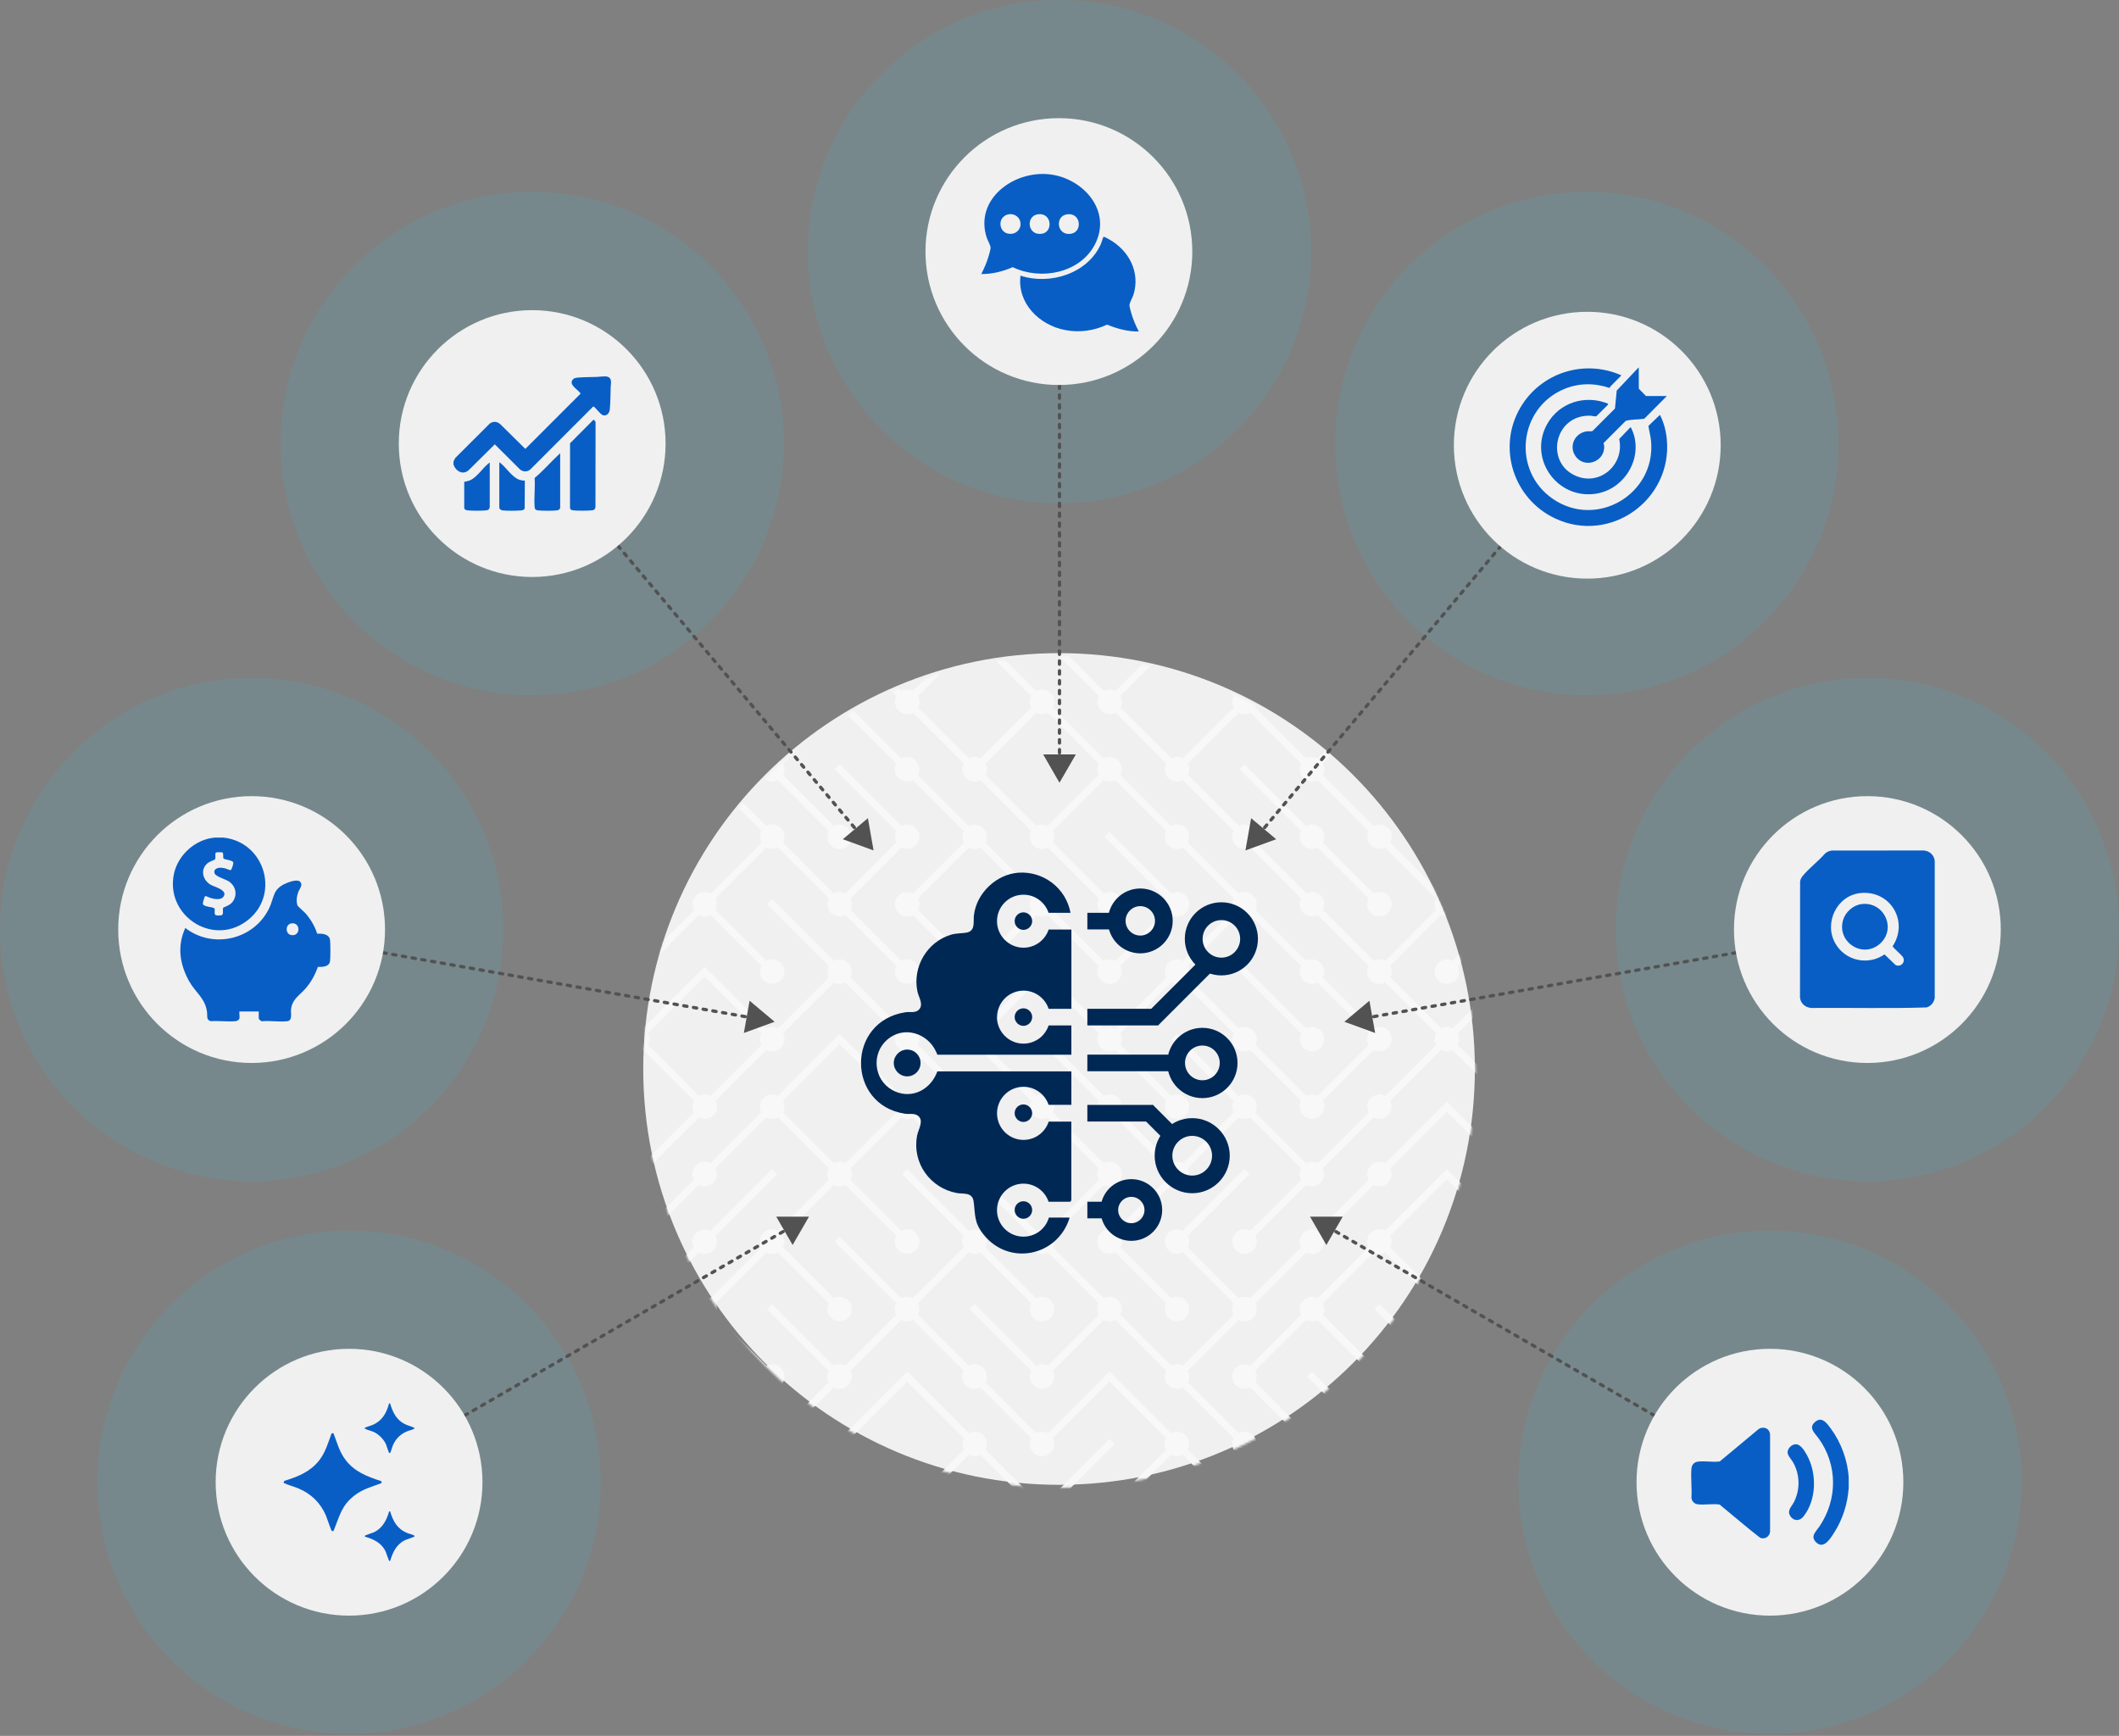 <svg xmlns="http://www.w3.org/2000/svg" width="940" height="770" viewBox="0 0 940 770" fill="none"><rect x="0" y="0" width="940" height="770" fill="#808080" stroke="none"/><path d="M469.804 658.628C571.676 658.628 654.26 576.044 654.26 474.171C654.26 372.299 571.676 289.715 469.804 289.715C367.931 289.715 285.347 372.299 285.347 474.171C285.347 576.044 367.931 658.628 469.804 658.628Z" fill="#F0F0F0"></path><mask id="mask0_40_467" style="mask-type:alpha" maskUnits="userSpaceOnUse" x="285" y="291" width="370" height="369"><path d="M469.993 659.981C571.865 659.981 654.449 577.397 654.449 475.524C654.449 373.652 571.865 291.068 469.993 291.068C368.12 291.068 285.536 373.652 285.536 475.524C285.536 577.397 368.12 659.981 469.993 659.981Z" fill="#0E315D"></path></mask><g mask="url(#mask0_40_467)"><path d="M285.289 286.161L307.858 308.729C306.757 310.789 307.072 313.407 308.801 315.144C310.924 317.266 314.367 317.266 316.489 315.144C318.612 313.021 318.612 309.578 316.489 307.456C314.752 305.719 312.134 305.404 310.075 306.513L287.506 283.944C287.994 283.032 288.206 282.01 288.135 281.004H277.295C277.193 282.521 277.712 284.07 278.867 285.225C280.604 286.963 283.222 287.277 285.282 286.169L285.289 286.161Z" fill="#F8F8F8"></path><path d="M554.651 286.161L577.219 308.729C576.119 310.789 576.433 313.407 578.162 315.144C580.285 317.266 583.728 317.266 585.85 315.144C587.973 313.021 587.973 309.578 585.85 307.456C584.113 305.719 581.495 305.404 579.436 306.513L556.859 283.944C557.347 283.032 557.559 282.01 557.488 281.004H546.648C546.546 282.521 547.065 284.07 548.22 285.225C549.958 286.963 552.575 287.277 554.635 286.169L554.651 286.161Z" fill="#F8F8F8"></path><path d="M614.511 286.161L637.08 308.729C636.223 310.333 636.223 312.267 637.08 313.87L614.511 336.439C612.452 335.338 609.834 335.653 608.097 337.382C605.974 339.505 605.974 342.948 608.097 345.07C609.834 346.807 612.452 347.122 614.511 346.014L637.08 368.582C635.979 370.642 636.293 373.259 638.023 374.997C640.145 377.119 643.588 377.119 645.711 374.997C647.833 372.874 647.833 369.431 645.711 367.309C643.974 365.571 641.356 365.257 639.296 366.365L616.728 343.797C617.585 342.193 617.585 340.259 616.728 338.656L639.296 316.087C641.356 317.188 643.974 316.873 645.711 315.144C647.833 313.021 647.833 309.578 645.711 307.456C643.974 305.719 641.356 305.404 639.296 306.513L616.72 283.944C617.207 283.032 617.42 282.01 617.349 281.004H606.509C606.407 282.521 606.925 284.07 608.081 285.225C609.818 286.963 612.436 287.277 614.495 286.169L614.511 286.161Z" fill="#F8F8F8"></path><path d="M165.577 306.504C163.517 305.404 160.9 305.718 159.162 307.448C157.04 309.57 157.04 313.013 159.162 315.135C161.285 317.258 164.728 317.258 166.85 315.135C168.588 313.398 168.902 310.781 167.794 308.721L190.362 286.152C191.966 287.009 193.9 287.009 195.503 286.152L218.072 308.721C217.215 310.325 217.215 312.258 218.072 313.862L195.503 336.431C193.444 335.33 190.826 335.644 189.089 337.374C187.351 339.111 187.037 341.729 188.145 343.788L165.577 366.357C163.517 365.256 160.9 365.571 159.162 367.3C157.04 369.423 157.04 372.866 159.162 374.988C160.9 376.725 163.517 377.04 165.577 375.931L188.145 398.5C187.045 400.559 187.359 403.177 189.089 404.914C190.826 406.652 193.444 406.966 195.503 405.858L218.072 428.426C217.639 429.228 217.427 430.108 217.427 430.997C217.427 431.885 217.647 432.765 218.072 433.567L195.503 456.136C193.444 455.035 190.826 455.35 189.089 457.079C186.966 459.202 186.966 462.645 189.089 464.767C190.826 466.504 193.444 466.819 195.503 465.71L218.072 488.279C216.971 490.338 217.286 492.956 219.015 494.693C221.137 496.816 224.58 496.816 226.703 494.693C228.825 492.571 228.825 489.128 226.703 487.005C224.966 485.268 222.348 484.954 220.288 486.062L197.72 463.494C198.577 461.89 198.577 459.956 197.72 458.353L220.288 435.784C222.348 436.885 224.966 436.57 226.703 434.841C226.837 434.707 226.962 434.573 227.072 434.424C227.882 433.426 228.291 432.207 228.291 430.989C228.291 430.101 228.071 429.22 227.646 428.418L250.215 405.85C251.017 406.282 251.897 406.494 252.785 406.494C253.674 406.494 254.554 406.274 255.356 405.85L277.924 428.418C276.902 430.321 277.091 432.703 278.498 434.416C278.616 434.558 278.742 434.699 278.868 434.833C279.929 435.894 281.32 436.429 282.712 436.429C283.93 436.429 285.148 436.02 286.147 435.21C286.288 435.092 286.43 434.966 286.563 434.841C286.697 434.715 286.823 434.573 286.933 434.424C287.743 433.426 288.151 432.207 288.151 430.989C288.151 430.101 287.931 429.22 287.507 428.418L310.075 405.85C311.679 406.707 313.613 406.707 315.216 405.85L337.785 428.418C336.684 430.478 336.999 433.096 338.728 434.833C340.851 436.955 344.294 436.955 346.416 434.833C348.538 432.71 348.538 429.267 346.416 427.145C344.679 425.408 342.061 425.093 340.002 426.202L317.433 403.633C318.29 402.029 318.29 400.096 317.433 398.492L340.002 375.924C341.605 376.78 343.539 376.78 345.143 375.924L367.711 398.492C366.611 400.552 366.925 403.169 368.654 404.907C370.392 406.644 373.009 406.958 375.069 405.85L397.637 428.418C396.537 430.478 396.851 433.096 398.581 434.833C400.703 436.955 404.146 436.955 406.269 434.833C408.391 432.71 408.391 429.267 406.269 427.145C404.531 425.408 401.914 425.093 399.854 426.194L377.286 403.625C378.142 402.022 378.142 400.088 377.286 398.484L399.854 375.916C401.914 377.016 404.531 376.702 406.269 374.972C408.391 372.85 408.391 369.407 406.269 367.284C404.531 365.547 401.914 365.233 399.854 366.333L372.498 338.97L370.274 341.194L397.63 368.558C396.773 370.161 396.773 372.095 397.63 373.699L375.061 396.267C374.259 395.835 373.379 395.623 372.491 395.623C371.602 395.623 370.753 395.827 369.959 396.244C369.944 396.244 369.936 396.26 369.92 396.267L347.351 373.699C348.452 371.639 348.138 369.022 346.408 367.284C344.671 365.547 342.053 365.233 339.994 366.341L317.425 343.773C318.282 342.169 318.282 340.235 317.425 338.632L339.994 316.063C342.053 317.164 344.671 316.849 346.408 315.12C348.531 312.997 348.531 309.554 346.408 307.432C344.671 305.695 342.053 305.38 339.994 306.489L317.417 283.92C317.905 283.008 318.117 281.986 318.046 280.98H307.206C307.104 282.497 307.623 284.046 308.778 285.201C309.045 285.469 309.328 285.697 309.635 285.901C310.539 286.498 311.585 286.797 312.63 286.797C313.518 286.797 314.399 286.577 315.201 286.152L337.769 308.721C336.912 310.325 336.912 312.258 337.769 313.862L315.201 336.431C313.597 335.574 311.663 335.574 310.06 336.431L287.491 313.862C288.591 311.802 288.277 309.185 286.548 307.448C284.81 305.71 282.193 305.396 280.133 306.504L257.565 283.936C258.052 283.024 258.264 282.002 258.194 280.996H247.353C247.283 282.002 247.495 283.024 247.982 283.936L225.414 306.504C224.297 305.907 223.024 305.726 221.806 305.962C221.633 305.993 221.468 306.033 221.295 306.088C220.957 306.19 220.626 306.323 220.312 306.489C220.296 306.489 220.288 306.504 220.273 306.512L197.72 283.936C198.207 283.024 198.42 282.002 198.349 280.996H187.509C187.438 282.002 187.65 283.024 188.138 283.936L165.569 306.504H165.577ZM255.364 286.16L277.932 308.729C277.075 310.332 277.075 312.266 277.932 313.87L255.364 336.438C253.304 335.338 250.686 335.652 248.949 337.382C247.212 339.119 246.897 341.737 248.006 343.796L225.437 366.365C223.378 365.264 220.76 365.579 219.023 367.308C216.9 369.43 216.9 372.873 219.023 374.996C220.76 376.733 223.378 377.048 225.437 375.939L248.006 398.508C247.574 399.31 247.361 400.19 247.361 401.078C247.361 401.967 247.581 402.847 248.006 403.649L225.437 426.217C224.636 425.785 223.755 425.573 222.867 425.573C221.979 425.573 221.098 425.793 220.296 426.217L197.728 403.649C198.828 401.589 198.514 398.972 196.784 397.234C195.047 395.497 192.43 395.183 190.37 396.291L167.801 373.722C168.658 372.119 168.658 370.185 167.801 368.581L190.37 346.013C192.43 347.113 195.047 346.799 196.784 345.07C198.522 343.332 198.836 340.715 197.728 338.655L220.296 316.087C221.098 316.519 221.979 316.731 222.867 316.731C224.258 316.731 225.65 316.197 226.711 315.135C227.371 314.475 227.827 313.681 228.079 312.84C228.228 312.337 228.299 311.81 228.299 311.291C228.299 310.403 228.079 309.523 227.654 308.721L250.223 286.152C251.826 287.009 253.76 287.009 255.364 286.152V286.16ZM337.785 373.73L315.216 396.299C313.157 395.198 310.539 395.513 308.802 397.242C307.065 398.979 306.75 401.597 307.858 403.657L285.29 426.225C284.488 425.793 283.608 425.581 282.719 425.581C281.831 425.581 280.951 425.801 280.149 426.225L257.58 403.657C258.013 402.855 258.225 401.974 258.225 401.086C258.225 400.198 258.005 399.317 257.58 398.516L280.149 375.947C280.951 376.379 281.831 376.592 282.719 376.592C283.938 376.592 285.156 376.183 286.155 375.373C286.296 375.255 286.438 375.13 286.571 375.004C288.309 373.267 288.623 370.649 287.515 368.589L310.083 346.021C310.885 346.453 311.765 346.665 312.654 346.665C313.542 346.665 314.422 346.445 315.224 346.021L337.793 368.589C336.936 370.193 336.936 372.127 337.793 373.73H337.785ZM227.654 368.589L250.223 346.021C251.826 346.878 253.76 346.878 255.364 346.021L277.932 368.589C277.5 369.391 277.288 370.272 277.288 371.16C277.288 371.333 277.295 371.506 277.311 371.679C277.382 372.386 277.586 373.086 277.932 373.722L255.364 396.291C253.76 395.434 251.826 395.434 250.223 396.291L227.654 373.722C228.511 372.119 228.511 370.185 227.654 368.581V368.589ZM307.214 341.226C307.214 342.114 307.434 342.994 307.858 343.796L285.29 366.365C285.29 366.365 285.266 366.349 285.251 366.341C284.936 366.176 284.606 366.042 284.268 365.94C282.908 365.539 281.422 365.681 280.149 366.365L257.58 343.796C258.437 342.193 258.437 340.259 257.58 338.655L280.149 316.087C281.753 316.943 283.686 316.943 285.29 316.087L307.858 338.655C307.426 339.457 307.214 340.337 307.214 341.226Z" fill="#F8F8F8"></path><path d="M746.802 293.935L734.224 306.512C733.108 305.915 731.834 305.734 730.616 305.97C730.443 306.001 730.278 306.04 730.105 306.095C729.767 306.198 729.437 306.331 729.122 306.496C729.107 306.496 729.099 306.512 729.083 306.52L706.515 283.951C706.908 283.212 707.128 282.403 707.159 281.577C707.159 281.389 707.159 281.2 707.151 281.011H696.311C696.241 282.018 696.453 283.039 696.94 283.951L674.364 306.52C673.562 306.088 672.682 305.875 671.793 305.875C670.905 305.875 670.025 306.095 669.223 306.52L643.722 280.996H640.027L639.65 281.373L667.006 308.737C666.149 310.34 666.149 312.274 667.006 313.878L644.437 336.446C642.378 335.346 639.76 335.66 638.023 337.389C635.9 339.512 635.9 342.955 638.023 345.077C639.76 346.815 642.378 347.129 644.437 346.021L667.006 368.589C666.574 369.391 666.361 370.271 666.361 371.16C666.361 372.048 666.581 372.928 667.006 373.73L644.437 396.299C642.834 395.442 640.9 395.442 639.296 396.299L616.728 373.73C617.828 371.671 617.522 369.053 615.785 367.316C614.047 365.579 611.43 365.264 609.37 366.365L586.802 343.796C587.658 342.192 587.658 340.259 586.802 338.655L609.37 316.087C611.43 317.187 614.047 316.873 615.785 315.143C617.907 313.021 617.907 309.578 615.785 307.455C614.047 305.718 611.43 305.404 609.37 306.504L586.802 283.936C587.289 283.024 587.501 282.002 587.43 280.996H576.59C576.488 282.513 577.007 284.061 578.162 285.217C579.9 286.954 582.517 287.269 584.577 286.16L607.145 308.729C606.289 310.332 606.289 312.266 607.145 313.87L584.577 336.438C582.973 335.581 581.04 335.581 579.436 336.438L556.867 313.87C557.968 311.81 557.661 309.193 555.924 307.455C554.187 305.718 551.569 305.404 549.51 306.512L526.941 283.943C527.428 283.032 527.641 282.01 527.57 281.003H516.73C516.659 282.01 516.871 283.032 517.359 283.943L494.782 306.52C494.138 306.174 493.446 305.97 492.738 305.899C491.685 305.797 490.608 306.009 489.649 306.52L464.141 280.996H460.446L460.069 281.373L487.425 308.737C486.992 309.538 486.78 310.419 486.78 311.307C486.78 312.698 487.314 314.09 488.376 315.151C490.113 316.888 492.731 317.203 494.79 316.094L517.359 338.663C516.926 339.465 516.714 340.345 516.714 341.233C516.714 341.752 516.785 342.279 516.934 342.782C517.186 343.623 517.642 344.417 518.302 345.077C519.363 346.139 520.755 346.673 522.146 346.673C523.034 346.673 523.915 346.453 524.716 346.029L547.285 368.597C546.184 370.657 546.499 373.274 548.228 375.012C549.966 376.749 552.583 377.063 554.643 375.955L577.211 398.523C576.111 400.583 576.425 403.201 578.155 404.938C579.892 406.675 582.51 406.99 584.569 405.881L607.138 428.45C606.705 429.252 606.493 430.132 606.493 431.02C606.493 432.412 607.028 433.803 608.089 434.864C609.417 436.193 611.257 436.688 612.97 436.358C613.143 436.326 613.308 436.287 613.481 436.232C613.819 436.13 614.15 435.996 614.464 435.831C614.48 435.831 614.488 435.815 614.503 435.807L637.072 458.376C636.639 459.178 636.427 460.058 636.427 460.947C636.427 461.835 636.647 462.715 637.072 463.517L614.503 486.086C612.444 484.985 609.826 485.299 608.089 487.029C606.352 488.766 606.037 491.384 607.145 493.443L584.577 516.012C582.973 515.155 581.04 515.155 579.436 516.012L556.867 493.443C557.968 491.384 557.653 488.766 555.916 487.029C554.179 485.292 551.561 484.977 549.502 486.086L522.146 458.73L519.921 460.954L547.277 488.31C546.42 489.914 546.42 491.848 547.277 493.451L524.709 516.02C523.105 515.163 521.171 515.163 519.568 516.02L496.999 493.451C498.1 491.392 497.785 488.774 496.048 487.037C494.311 485.299 491.693 484.985 489.633 486.093L462.278 458.738L460.053 460.962L487.409 488.318C486.308 490.378 486.623 492.995 488.352 494.733C490.081 496.47 492.707 496.784 494.767 495.676L517.335 518.244C516.478 519.848 516.478 521.782 517.335 523.378L494.767 545.946C492.707 544.846 490.089 545.16 488.352 546.889C486.23 549.012 486.23 552.455 488.352 554.577C490.089 556.315 492.707 556.629 494.767 555.521L517.335 578.089C516.235 580.149 516.549 582.766 518.278 584.504C520.401 586.626 523.844 586.626 525.966 584.504C528.089 582.381 528.089 578.938 525.966 576.816C524.229 575.078 521.611 574.764 519.552 575.872L496.983 553.304C497.84 551.7 497.84 549.766 496.983 548.163L519.552 525.594C520.354 526.027 521.234 526.239 522.122 526.239C523.514 526.239 524.905 525.704 525.966 524.643C527.704 522.906 528.018 520.288 526.91 518.229L549.478 495.66C551.082 496.517 553.016 496.517 554.619 495.66L577.188 518.229C576.331 519.832 576.331 521.766 577.188 523.37L554.619 545.938C552.56 544.838 549.942 545.152 548.205 546.881C546.082 549.004 546.082 552.447 548.205 554.569C550.327 556.692 553.77 556.692 555.893 554.569C557.63 552.832 557.944 550.215 556.836 548.155L579.404 525.586C581.464 526.687 584.082 526.373 585.819 524.643C587.556 522.906 587.871 520.288 586.762 518.229L609.331 495.66C611.39 496.761 614.008 496.446 615.745 494.717C617.483 492.98 617.797 490.362 616.696 488.302L639.265 465.734C640.869 466.591 642.802 466.591 644.406 465.734L666.975 488.302C665.874 490.362 666.188 492.98 667.918 494.717C670.04 496.839 673.483 496.839 675.606 494.717C677.728 492.594 677.728 489.151 675.606 487.029C673.868 485.292 671.251 484.977 669.191 486.086L646.623 463.517C647.48 461.913 647.48 459.98 646.623 458.376L669.191 435.807C671.251 436.908 673.868 436.594 675.606 434.856C677.343 433.119 677.657 430.501 676.557 428.442L699.125 405.873C700.729 406.73 702.663 406.73 704.266 405.873L726.835 428.442C725.734 430.501 726.049 433.119 727.778 434.856C729.901 436.979 733.344 436.979 735.466 434.856C737.589 432.734 737.589 429.291 735.466 427.168C733.729 425.431 731.111 425.117 729.052 426.225L706.483 403.657C707.584 401.597 707.269 398.979 705.532 397.242C703.795 395.505 701.177 395.19 699.118 396.299L676.549 373.73C677.406 372.127 677.406 370.193 676.549 368.589L699.118 346.021C700.721 346.878 702.655 346.878 704.259 346.021L726.827 368.589C726.395 369.391 726.183 370.271 726.183 371.16C726.183 372.205 726.481 373.251 727.079 374.155C727.275 374.453 727.511 374.744 727.778 375.012C729.901 377.134 733.344 377.134 735.466 375.012C737.203 373.274 737.518 370.657 736.417 368.597L746.77 358.244V353.795L734.193 366.372C732.919 365.689 731.434 365.547 730.074 365.948C729.736 366.05 729.405 366.184 729.091 366.349C729.075 366.349 729.067 366.365 729.052 366.372L706.483 343.804C707.34 342.2 707.34 340.267 706.483 338.663L729.052 316.094C730.655 316.951 732.589 316.951 734.193 316.094L746.77 328.672V324.223L736.417 313.87C737.274 312.266 737.274 310.332 736.417 308.729L746.77 298.376V293.927L746.802 293.935ZM697.883 337.382C696.146 339.119 695.832 341.737 696.94 343.796L674.372 366.365C673.57 365.932 672.689 365.72 671.801 365.72C670.913 365.72 670.032 365.94 669.231 366.365L646.662 343.796C647.519 342.192 647.519 340.259 646.662 338.655L669.231 316.087C671.29 317.187 673.908 316.873 675.645 315.143C677.382 313.406 677.697 310.788 676.596 308.729L699.165 286.16C699.967 286.593 700.847 286.805 701.735 286.805C702.624 286.805 703.504 286.585 704.306 286.16L726.874 308.729C726.442 309.531 726.23 310.411 726.23 311.299C726.23 312.188 726.45 313.068 726.874 313.87L704.306 336.438C702.246 335.338 699.629 335.652 697.891 337.382H697.883ZM696.932 403.657L674.364 426.225C672.304 425.125 669.686 425.439 667.949 427.168C666.212 428.906 665.898 431.523 667.006 433.583L644.437 456.151C644.437 456.151 644.414 456.136 644.398 456.128C642.802 455.295 640.884 455.302 639.304 456.151L616.736 433.583C617.593 431.979 617.593 430.045 616.736 428.442L639.304 405.873C640.106 406.306 640.986 406.518 641.875 406.518C643.266 406.518 644.657 405.983 645.719 404.922C647.456 403.185 647.77 400.567 646.662 398.508L669.231 375.939C670.834 376.796 672.768 376.796 674.372 375.939L696.94 398.508C696.083 400.111 696.083 402.045 696.94 403.649L696.932 403.657ZM585.858 397.242C584.121 395.505 581.503 395.19 579.444 396.299L556.875 373.73C557.976 371.671 557.669 369.053 555.932 367.316C554.195 365.579 551.577 365.264 549.517 366.365L526.949 343.796C527.806 342.192 527.806 340.259 526.949 338.655L549.517 316.087C551.121 316.943 553.055 316.943 554.658 316.087L577.227 338.655C576.127 340.715 576.441 343.332 578.17 345.07C579.908 346.807 582.525 347.121 584.585 346.013L607.153 368.581C606.053 370.641 606.367 373.259 608.097 374.996C609.834 376.733 612.452 377.048 614.511 375.939L637.08 398.508C636.223 400.111 636.223 402.045 637.08 403.649L614.511 426.217C613.709 425.785 612.829 425.573 611.941 425.573C611.052 425.573 610.172 425.793 609.37 426.217L586.802 403.649C587.902 401.589 587.595 398.971 585.85 397.234L585.858 397.242ZM497.015 308.729L519.583 286.16C521.187 287.017 523.121 287.017 524.724 286.16L547.293 308.729C546.436 310.332 546.436 312.266 547.293 313.87L524.724 336.438C524.551 336.344 524.378 336.265 524.205 336.187C522.72 335.581 521.022 335.668 519.591 336.43L497.023 313.862C497.879 312.258 497.879 310.325 497.023 308.721L497.015 308.729Z" fill="#F8F8F8"></path><path d="M285.289 396.291C283.23 395.191 280.612 395.505 278.875 397.235C276.752 399.357 276.752 402.8 278.875 404.922C280.997 407.045 284.44 407.045 286.563 404.922C288.3 403.185 288.615 400.568 287.506 398.508L314.87 371.144L312.645 368.92L285.282 396.283L285.289 396.291Z" fill="#F8F8F8"></path><path d="M608.096 404.93C610.219 407.052 613.662 407.052 615.784 404.93C617.907 402.807 617.907 399.364 615.784 397.242C614.047 395.505 611.429 395.19 609.37 396.291L586.801 373.722C587.902 371.663 587.595 369.045 585.85 367.308C584.113 365.57 581.495 365.256 579.436 366.364L552.072 339.001L549.847 341.225L577.211 368.589C576.11 370.649 576.425 373.266 578.154 375.004C579.884 376.741 582.509 377.055 584.569 375.947L607.137 398.515C606.037 400.575 606.351 403.193 608.081 404.93H608.096Z" fill="#F8F8F8"></path><path d="M644.438 426.225C642.378 425.124 639.76 425.439 638.023 427.176C635.901 429.299 635.901 432.742 638.023 434.864C640.146 436.987 643.589 436.987 645.711 434.864C647.448 433.127 647.763 430.509 646.654 428.45L674.01 401.086L671.786 398.861L644.43 426.225H644.438Z" fill="#F8F8F8"></path><path d="M578.17 464.791C580.292 466.913 583.735 466.913 585.858 464.791C587.98 462.668 587.98 459.225 585.858 457.103C584.121 455.366 581.503 455.051 579.443 456.16L552.08 428.796L549.855 431.021L577.219 458.384C576.118 460.444 576.433 463.061 578.162 464.799L578.17 464.791Z" fill="#F8F8F8"></path><path d="M731.653 455.508C730.765 455.508 729.885 455.728 729.083 456.152L703.944 431.013L701.719 428.789L674.355 456.152C672.296 455.052 669.678 455.366 667.941 457.095C665.819 459.218 665.819 462.661 667.941 464.783C669.678 466.521 672.296 466.835 674.355 465.727L696.924 488.295C696.067 489.899 696.067 491.833 696.924 493.428L674.355 515.997C673.554 515.565 672.673 515.352 671.785 515.352C670.897 515.352 670.016 515.572 669.214 515.997L644.075 490.858L641.851 488.633L614.487 515.997C612.428 514.896 609.81 515.211 608.073 516.94C606.335 518.677 606.021 521.295 607.129 523.355L584.561 545.923C582.501 544.823 579.884 545.137 578.146 546.867C576.409 548.604 576.095 551.221 577.203 553.281L554.634 575.85C553.833 575.417 552.952 575.205 552.064 575.205C551.176 575.205 550.295 575.425 549.493 575.85L526.925 553.281C527.782 551.677 527.782 549.744 526.925 548.14L554.289 520.776L552.064 518.552L524.708 545.915C522.649 544.815 520.031 545.129 518.294 546.859C516.171 548.981 516.171 552.424 518.294 554.547C520.031 556.284 522.649 556.598 524.708 555.49L547.277 578.058C546.42 579.662 546.42 581.596 547.277 583.199L524.708 605.768C523.12 604.919 521.202 604.911 519.606 605.744C519.591 605.744 519.583 605.76 519.567 605.768L496.999 583.199C498.099 581.14 497.785 578.522 496.047 576.785C494.31 575.048 491.693 574.733 489.633 575.842L467.064 553.273C467.096 553.218 467.119 553.163 467.143 553.116C467.921 551.552 467.89 549.689 467.064 548.14L489.633 525.571C491.693 526.672 494.31 526.358 496.047 524.628C498.17 522.506 498.17 519.063 496.047 516.94C494.31 515.203 491.693 514.889 489.633 515.997L467.064 493.428C468.165 491.369 467.851 488.751 466.113 487.014C464.376 485.277 461.758 484.962 459.699 486.071L437.13 463.502C437.987 461.898 437.987 459.965 437.13 458.361L462.269 433.222L487.408 458.361C486.308 460.421 486.622 463.038 488.352 464.776C490.089 466.513 492.707 466.827 494.766 465.719L517.335 488.287C516.234 490.347 516.549 492.965 518.278 494.702C520.4 496.824 523.843 496.824 525.966 494.702C528.088 492.579 528.088 489.136 525.966 487.014C524.229 485.277 521.611 484.962 519.551 486.071L496.983 463.502C497.84 461.898 497.84 459.965 496.983 458.361L519.551 435.793C521.155 436.649 523.089 436.649 524.692 435.793L547.261 458.361C546.16 460.421 546.475 463.038 548.204 464.776C549.942 466.513 552.559 466.827 554.619 465.719L577.187 488.287C576.087 490.347 576.401 492.965 578.131 494.702C578.264 494.835 578.398 494.961 578.547 495.071C579.546 495.881 580.764 496.29 581.982 496.29C583.374 496.29 584.765 495.755 585.826 494.694C587.564 492.957 587.878 490.339 586.77 488.28L609.338 465.711C611.398 466.812 614.015 466.497 615.753 464.768C617.875 462.645 617.875 459.202 615.753 457.08C614.015 455.343 611.398 455.028 609.338 456.129L586.77 433.56C587.878 431.501 587.564 428.883 585.826 427.146C584.089 425.408 581.471 425.094 579.412 426.202L556.843 403.634C557.944 401.574 557.637 398.957 555.9 397.219C554.163 395.482 551.545 395.168 549.486 396.276L526.917 373.707C528.018 371.648 527.703 369.03 525.966 367.293C524.229 365.556 521.611 365.241 519.551 366.35L496.983 343.781C498.083 341.722 497.769 339.104 496.032 337.367C494.294 335.629 491.677 335.315 489.617 336.423L467.049 313.855C468.157 311.795 467.843 309.178 466.105 307.44C464.368 305.703 461.75 305.389 459.691 306.497L437.122 283.929C437.61 283.017 437.822 281.995 437.751 280.989H426.911C426.84 281.995 427.053 283.017 427.54 283.929L404.964 306.497C403.847 305.9 402.574 305.719 401.355 305.955C401.183 305.986 401.017 306.025 400.845 306.08C400.507 306.183 400.176 306.316 399.862 306.481C399.846 306.481 399.838 306.497 399.823 306.505L374.353 280.996H370.659L370.281 281.374L397.637 308.73C397.205 309.531 396.993 310.412 396.993 311.3C396.993 312.691 397.527 314.083 398.588 315.144C399.516 316.072 400.703 316.598 401.914 316.708C402.087 316.724 402.259 316.732 402.432 316.732C403.321 316.732 404.201 316.512 405.003 316.087L427.571 338.656C427.139 339.458 426.927 340.338 426.927 341.226C426.927 341.745 426.998 342.272 427.147 342.775C427.398 343.616 427.854 344.41 428.515 345.07C429.576 346.132 430.967 346.666 432.359 346.666C433.247 346.666 434.127 346.446 434.929 346.021L457.498 368.59C457.065 369.392 456.853 370.272 456.853 371.161C456.853 371.333 456.861 371.506 456.877 371.679C456.995 372.89 457.513 374.077 458.441 375.004C458.976 375.539 459.589 375.932 460.241 376.199C460.894 376.467 461.593 376.6 462.285 376.6C463.173 376.6 464.054 376.38 464.856 375.956L487.424 398.524C486.324 400.584 486.638 403.201 488.367 404.939C490.49 407.061 493.933 407.061 496.055 404.939C498.178 402.816 498.178 399.373 496.055 397.251C494.318 395.513 491.7 395.199 489.641 396.307L467.072 373.739C467.072 373.739 467.112 373.668 467.127 373.637C467.929 372.057 467.913 370.17 467.072 368.606L489.641 346.037C491.244 346.894 493.178 346.894 494.782 346.037L517.35 368.606C516.25 370.665 516.564 373.283 518.294 375.02C520.031 376.757 522.649 377.072 524.708 375.964L547.277 398.532C546.42 400.136 546.42 402.069 547.277 403.673L524.708 426.242C522.649 425.141 520.031 425.455 518.294 427.185C516.556 428.922 516.242 431.54 517.35 433.599L494.782 456.168C493.98 455.736 493.1 455.523 492.211 455.523C491.323 455.523 490.443 455.743 489.641 456.168L464.502 431.029L462.277 428.804L434.913 456.168C432.854 455.067 430.236 455.382 428.499 457.111C426.377 459.234 426.377 462.677 428.499 464.799C430.236 466.536 432.854 466.851 434.913 465.742L457.482 488.311C456.382 490.371 456.696 492.988 458.425 494.725C460.163 496.463 462.78 496.777 464.84 495.669L487.408 518.237C486.552 519.841 486.552 521.775 487.408 523.378L464.84 545.947C463.236 545.09 461.302 545.09 459.699 545.947L437.13 523.378C438.231 521.319 437.916 518.701 436.179 516.964C434.442 515.227 431.824 514.912 429.765 516.021L407.196 493.452C408.297 491.392 407.982 488.775 406.253 487.038C404.516 485.3 401.898 484.986 399.838 486.094L374.699 460.955L372.475 458.731L345.111 486.086C343.051 484.986 340.434 485.3 338.697 487.03C336.959 488.767 336.645 491.385 337.753 493.444L315.185 516.013C313.125 514.912 310.507 515.227 308.77 516.956C307.033 518.693 306.719 521.311 307.827 523.37L285.258 545.939C283.655 545.082 281.721 545.082 280.117 545.939L252.754 518.575L225.39 545.939C223.33 544.838 220.713 545.153 218.976 546.882C217.238 548.62 216.924 551.237 218.032 553.297L195.464 575.865C194.662 575.433 193.781 575.221 192.893 575.221C192.005 575.221 191.125 575.441 190.323 575.865L167.754 553.297C168.611 551.693 168.611 549.759 167.754 548.156L195.118 520.792L192.893 518.567L165.53 545.931C163.47 544.831 160.852 545.145 159.115 546.874C156.993 548.997 156.993 552.44 159.115 554.562C160.852 556.3 163.47 556.614 165.53 555.506L188.098 578.074C187.328 579.505 187.249 581.203 187.847 582.689C188.114 583.341 188.507 583.954 189.041 584.489C190.103 585.55 191.494 586.084 192.885 586.084C194.104 586.084 195.322 585.676 196.321 584.866C196.462 584.748 196.604 584.622 196.737 584.497C198.474 582.759 198.789 580.142 197.68 578.082L220.249 555.514C222.309 556.614 224.926 556.3 226.663 554.57C228.401 552.833 228.715 550.215 227.607 548.156L252.746 523.017L277.885 548.156C277.791 548.329 277.712 548.502 277.633 548.675C276.839 550.64 277.232 552.974 278.828 554.562C279.889 555.624 281.281 556.158 282.672 556.158C283.891 556.158 285.109 555.749 286.107 554.94C286.249 554.822 286.39 554.696 286.524 554.57C288.261 552.833 288.576 550.215 287.467 548.156L310.036 525.587C312.095 526.688 314.713 526.373 316.45 524.644C318.188 522.907 318.502 520.289 317.394 518.229L339.962 495.661C341.566 496.518 343.499 496.518 345.103 495.661L367.672 518.229C366.815 519.833 366.815 521.767 367.672 523.37L345.103 545.939C343.044 544.838 340.426 545.153 338.689 546.882C336.951 548.62 336.637 551.237 337.745 553.297L315.177 575.865C313.117 574.765 310.5 575.079 308.762 576.809C307.025 578.546 306.711 581.164 307.819 583.223L285.251 605.792C284.449 605.359 283.568 605.147 282.68 605.147C281.792 605.147 280.911 605.367 280.109 605.792L252.746 578.428L225.382 605.792C223.323 604.691 220.705 605.006 218.968 606.735C217.23 608.464 216.916 611.09 218.024 613.149L195.456 635.718C194.654 635.286 193.774 635.073 192.885 635.073C191.997 635.073 191.117 635.293 190.315 635.718L167.746 613.149C168.847 611.09 168.532 608.472 166.803 606.735C165.066 604.998 162.448 604.683 160.389 605.792L133.025 578.428L117.932 593.584V598.033L133.072 582.885L158.211 608.024C157.354 609.628 157.354 611.561 158.211 613.165L135.643 635.734C133.583 634.633 130.965 634.948 129.228 636.677C127.106 638.799 127.106 642.242 129.228 644.365C131.351 646.487 134.794 646.487 136.916 644.365C138.653 642.628 138.968 640.01 137.859 637.95L160.428 615.382C162.031 616.239 163.965 616.239 165.569 615.382L188.137 637.95C187.367 639.381 187.288 641.079 187.886 642.565C187.957 642.746 188.043 642.918 188.13 643.084L165.561 665.652C163.501 664.552 160.884 664.866 159.147 666.595C157.103 668.639 157.032 671.894 158.919 674.032H167.07C168.595 672.302 168.839 669.834 167.786 667.869L190.354 645.3C191.156 645.733 192.036 645.945 192.925 645.945C193.813 645.945 194.693 645.725 195.495 645.3L218.064 667.869C217.207 669.465 217.215 671.398 218.072 673.002L217.042 674.032H228.668L227.638 673.002C228.739 670.942 228.432 668.333 226.695 666.595C224.958 664.858 222.34 664.544 220.28 665.652L197.712 643.084C198.569 641.48 198.569 639.546 197.712 637.942L220.28 615.374C221.884 616.231 223.818 616.231 225.421 615.374L247.99 637.942C246.889 640.002 247.204 642.62 248.933 644.357C250.671 646.094 253.288 646.409 255.348 645.3L277.916 667.869C276.863 669.826 277.107 672.294 278.632 674.032H288.521L287.491 673.002C288.591 670.942 288.285 668.333 286.548 666.595C284.81 664.858 282.193 664.544 280.133 665.652L257.565 643.084C258.421 641.48 258.421 639.546 257.565 637.942L280.133 615.374C280.935 615.806 281.815 616.019 282.704 616.019C283.922 616.019 285.14 615.61 286.139 614.8C286.28 614.682 286.422 614.556 286.555 614.431C288.293 612.693 288.607 610.076 287.499 608.016L310.067 585.448C311.671 586.304 313.605 586.304 315.208 585.448L337.777 608.016C336.676 610.076 336.983 612.693 338.72 614.431C340.843 616.553 344.286 616.553 346.408 614.431C348.53 612.308 348.53 608.865 346.408 606.743C344.671 605.006 342.053 604.691 339.994 605.799L317.425 583.231C318.282 581.627 318.282 579.694 317.425 578.09L339.994 555.521C341.597 556.378 343.531 556.378 345.135 555.521L367.703 578.09C366.603 580.149 366.917 582.767 368.646 584.504C370.769 586.627 374.212 586.627 376.334 584.504C378.457 582.382 378.457 578.939 376.334 576.816C374.597 575.079 371.979 574.765 369.92 575.873L347.351 553.305C348.208 551.701 348.208 549.767 347.351 548.164L369.92 525.595C371.523 526.452 373.457 526.452 375.061 525.595L397.629 548.164C396.529 550.223 396.835 552.841 398.573 554.578C400.695 556.7 404.138 556.7 406.261 554.578C408.383 552.456 408.383 549.013 406.261 546.89C404.523 545.153 401.906 544.838 399.846 545.947L377.278 523.378C378.134 521.775 378.134 519.841 377.278 518.237L399.846 495.669C401.45 496.526 403.384 496.526 404.987 495.669L427.556 518.237C426.455 520.297 426.77 522.914 428.499 524.652C430.236 526.389 432.854 526.703 434.913 525.595L457.482 548.164C456.382 550.223 456.696 552.841 458.425 554.578C458.96 555.113 459.573 555.506 460.225 555.773C460.878 556.04 461.578 556.174 462.269 556.174C463.158 556.174 464.038 555.954 464.84 555.529L487.408 578.098C486.552 579.701 486.552 581.635 487.408 583.239L464.84 605.807C464.038 605.375 463.158 605.163 462.269 605.163C461.57 605.163 460.878 605.296 460.225 605.564C460.045 605.634 459.872 605.721 459.707 605.807L432.343 578.444L430.118 580.668L457.482 608.032C456.382 610.091 456.696 612.709 458.425 614.446C458.693 614.714 458.976 614.942 459.282 615.146C460.186 615.743 461.232 616.042 462.277 616.042C463.669 616.042 465.06 615.508 466.121 614.446C466.852 613.715 467.324 612.827 467.552 611.892C467.866 610.602 467.709 609.219 467.064 608.032L489.633 585.463C491.237 586.32 493.17 586.32 494.774 585.463L517.343 608.032C516.242 610.091 516.556 612.709 518.286 614.446C518.553 614.714 518.836 614.942 519.143 615.146C520.047 615.743 521.092 616.042 522.138 616.042C523.026 616.042 523.906 615.822 524.708 615.398L547.277 637.966C546.176 640.026 546.491 642.643 548.22 644.381C550.342 646.503 553.785 646.503 555.908 644.381C558.03 642.258 558.03 638.815 555.908 636.693C554.171 634.955 551.553 634.641 549.493 635.749L526.925 613.181C527.782 611.577 527.782 609.643 526.925 608.04L549.493 585.471C551.553 586.572 554.171 586.257 555.908 584.528C557.645 582.791 557.96 580.173 556.859 578.113L579.428 555.545C581.487 556.645 584.105 556.331 585.842 554.602C587.579 552.864 587.894 550.247 586.785 548.187L609.354 525.619C611.414 526.719 614.031 526.405 615.768 524.675C617.506 522.938 617.82 520.32 616.72 518.261L641.859 493.122L666.99 518.261C665.889 520.32 666.204 522.938 667.933 524.675C670.056 526.798 673.499 526.798 675.621 524.675C677.358 522.938 677.673 520.32 676.572 518.261L699.141 495.692C700.744 496.549 702.678 496.549 704.282 495.692L726.85 518.261C725.993 519.864 725.993 521.798 726.85 523.402L704.282 545.97C702.222 544.87 699.605 545.184 697.867 546.914C696.13 548.651 695.816 551.269 696.924 553.328L674.355 575.897C673.554 575.464 672.673 575.252 671.785 575.252C670.897 575.252 670.016 575.472 669.214 575.897L641.859 548.533L639.634 550.758L666.99 578.121C666.557 578.923 666.345 579.804 666.345 580.692C666.345 581.91 666.754 583.129 667.564 584.127C667.682 584.269 667.807 584.41 667.933 584.544C670.056 586.666 673.499 586.666 675.621 584.544C677.358 582.806 677.673 580.189 676.572 578.129L699.141 555.561C700.744 556.418 702.678 556.418 704.282 555.561L726.85 578.129C725.75 580.189 726.064 582.806 727.794 584.544C729.916 586.666 733.359 586.666 735.482 584.544C737.604 582.421 737.604 578.978 735.482 576.856C733.744 575.118 731.127 574.804 729.067 575.912L706.498 553.344C707.355 551.74 707.355 549.807 706.498 548.203L729.067 525.634C730.671 526.491 732.604 526.491 734.208 525.634L746.785 538.212V533.762L736.433 523.41C737.533 521.35 737.219 518.733 735.482 516.995C733.744 515.258 731.127 514.944 729.067 516.052L706.498 493.483C707.599 491.424 707.285 488.806 705.547 487.069C703.81 485.332 701.192 485.017 699.133 486.126L676.564 463.557C677.421 461.953 677.421 460.02 676.564 458.416L701.703 433.277L726.842 458.416C726.41 459.218 726.198 460.098 726.198 460.987C726.198 462.205 726.607 463.423 727.416 464.422C727.534 464.563 727.66 464.705 727.786 464.838C729.523 466.576 732.141 466.89 734.2 465.782L746.778 478.359V473.91L736.425 463.557C737.282 461.953 737.282 460.02 736.425 458.416L746.778 448.063V443.614L734.2 456.191C733.398 455.759 732.518 455.547 731.63 455.547L731.653 455.508ZM554.65 405.882L577.219 428.45C576.118 430.51 576.433 433.128 578.162 434.865C579.899 436.602 582.517 436.917 584.577 435.808L607.145 458.377C606.288 459.98 606.288 461.914 607.145 463.518L584.577 486.086C582.973 485.23 581.039 485.23 579.436 486.086L556.867 463.518C557.967 461.458 557.661 458.841 555.924 457.103C554.186 455.366 551.569 455.052 549.509 456.152L526.941 433.584C527.797 431.98 527.797 430.046 526.941 428.443L549.509 405.874C551.113 406.731 553.047 406.731 554.65 405.874V405.882ZM464.863 366.365C464.863 366.365 464.84 366.35 464.824 366.342C464.51 366.177 464.18 366.043 463.841 365.941C462.482 365.54 460.996 365.681 459.722 366.365L437.154 343.797C438.011 342.193 438.011 340.259 437.154 338.656L459.722 316.087C461.326 316.944 463.26 316.944 464.863 316.087L487.432 338.656C486.575 340.259 486.575 342.193 487.432 343.797L464.863 366.365ZM407.228 308.73L429.796 286.161C431.4 287.018 433.333 287.018 434.937 286.161L457.506 308.73C456.649 310.333 456.649 312.267 457.506 313.871L434.937 336.439C434.764 336.345 434.591 336.266 434.418 336.188C432.933 335.582 431.235 335.669 429.804 336.431L407.235 313.863C408.092 312.259 408.092 310.325 407.235 308.722L407.228 308.73ZM397.645 488.303C396.788 489.907 396.788 491.841 397.645 493.444L375.077 516.013C374.275 515.58 373.394 515.368 372.506 515.368C371.634 515.368 370.769 515.572 369.975 515.989C369.959 515.989 369.951 516.005 369.936 516.013L347.367 493.444C348.224 491.841 348.224 489.907 347.367 488.303L372.506 463.164L397.645 488.303ZM250.222 635.726L227.654 613.157C228.511 611.554 228.511 609.62 227.654 608.016L252.793 582.877L277.932 608.016C277.162 609.447 277.083 611.145 277.68 612.631C277.751 612.811 277.838 612.984 277.924 613.149L255.356 635.718C253.752 634.861 251.818 634.861 250.215 635.718L250.222 635.726Z" fill="#F8F8F8"></path><path d="M133.072 556.173C133.96 556.173 134.841 555.953 135.643 555.528L158.211 578.097C157.111 580.157 157.417 582.774 159.154 584.511C160.892 586.249 163.509 586.563 165.569 585.455L188.137 608.023C187.367 609.454 187.288 611.152 187.886 612.638C188.153 613.29 188.546 613.903 189.081 614.438C190.142 615.499 191.533 616.034 192.925 616.034C194.143 616.034 195.362 615.625 196.36 614.815C196.501 614.697 196.643 614.571 196.777 614.446C198.514 612.708 198.828 610.091 197.72 608.031L220.288 585.463C222.348 586.563 224.966 586.249 226.703 584.519C228.44 582.782 228.755 580.164 227.646 578.105L252.785 552.966L277.924 578.105C277.154 579.536 277.075 581.233 277.673 582.719C277.94 583.372 278.333 583.985 278.868 584.519C279.929 585.581 281.32 586.115 282.711 586.115C283.93 586.115 285.148 585.706 286.147 584.897C286.288 584.779 286.43 584.653 286.563 584.527C288.301 582.79 288.615 580.172 287.507 578.113L310.075 555.544C312.135 556.645 314.752 556.33 316.49 554.601C318.227 552.864 318.541 550.246 317.433 548.186L344.797 520.823L342.572 518.598L315.208 545.962C313.149 544.861 310.531 545.176 308.794 546.905C307.057 548.642 306.742 551.26 307.851 553.32L285.282 575.888C284.48 575.456 283.6 575.243 282.711 575.243C281.823 575.243 280.943 575.464 280.141 575.888L252.777 548.524L225.414 575.888C223.354 574.788 220.736 575.102 218.999 576.831C217.262 578.569 216.948 581.186 218.056 583.246L195.487 605.814C194.686 605.382 193.805 605.17 192.917 605.17C192.029 605.17 191.148 605.39 190.346 605.814L167.778 583.246C168.878 581.186 168.564 578.569 166.834 576.831C165.105 575.094 162.48 574.78 160.42 575.888L137.851 553.32C138.708 551.716 138.708 549.782 137.851 548.179L160.42 525.61C162.48 526.711 165.097 526.396 166.834 524.667C168.572 522.929 168.886 520.312 167.778 518.252L190.346 495.684C191.95 496.541 193.884 496.541 195.487 495.684L218.056 518.252C217.199 519.856 217.199 521.79 218.056 523.393L195.487 545.962C193.428 544.861 190.81 545.176 189.073 546.905C186.95 549.027 186.95 552.471 189.073 554.593C191.195 556.715 194.638 556.715 196.761 554.593C198.498 552.856 198.812 550.238 197.704 548.179L220.273 525.61C221.074 526.042 221.955 526.255 222.843 526.255C224.235 526.255 225.626 525.72 226.687 524.659C228.424 522.922 228.739 520.304 227.63 518.244L250.199 495.676C251.001 496.108 251.881 496.32 252.769 496.32C253.658 496.32 254.538 496.1 255.34 495.676L277.908 518.244C276.808 520.304 277.122 522.922 278.852 524.659C279.913 525.72 281.304 526.255 282.696 526.255C283.914 526.255 285.133 525.846 286.131 525.036C286.272 524.918 286.414 524.792 286.548 524.667C288.285 522.929 288.599 520.312 287.491 518.252L310.059 495.684C310.861 496.116 311.742 496.328 312.63 496.328C314.021 496.328 315.413 495.794 316.474 494.733C318.211 492.995 318.526 490.378 317.417 488.318L339.986 465.75C342.045 466.85 344.663 466.536 346.4 464.806C346.935 464.272 347.328 463.659 347.595 463.006C347.862 462.354 347.996 461.654 347.996 460.962C347.996 460.074 347.776 459.194 347.351 458.392L369.92 435.823C371.524 436.68 373.457 436.68 375.061 435.823L397.629 458.392C396.608 460.294 396.796 462.676 398.203 464.39C398.321 464.531 398.447 464.673 398.573 464.806C400.31 466.543 402.928 466.858 404.987 465.75L427.556 488.318C426.455 490.378 426.77 492.995 428.507 494.733C430.244 496.47 432.862 496.784 434.921 495.676L457.49 518.244C456.389 520.304 456.704 522.922 458.433 524.659C460.556 526.781 463.999 526.781 466.121 524.659C468.244 522.536 468.244 519.093 466.121 516.971C464.384 515.234 461.766 514.919 459.707 516.028L437.138 493.459C438.239 491.4 437.924 488.782 436.187 487.045C434.45 485.307 431.832 484.993 429.773 486.101L407.204 463.533C408.061 461.929 408.061 459.995 407.204 458.4L429.773 435.831C430.574 436.263 431.455 436.476 432.343 436.476C433.216 436.476 434.08 436.271 434.874 435.855C435.346 435.603 435.794 435.281 436.187 434.888C437.924 433.151 438.239 430.533 437.13 428.473L459.699 405.905C461.302 406.762 463.236 406.762 464.84 405.905L487.408 428.473C486.308 430.533 486.622 433.151 488.352 434.888C490.474 437.01 493.917 437.01 496.04 434.888C497.777 433.151 498.091 430.533 496.991 428.473L519.559 405.905C521.619 407.005 524.237 406.691 525.974 404.961C528.096 402.839 528.096 399.396 525.974 397.274C524.237 395.536 521.619 395.222 519.559 396.33L492.196 368.967L489.971 371.191L517.335 398.555C516.478 400.158 516.478 402.092 517.335 403.688L494.766 426.257C493.964 425.824 493.084 425.612 492.196 425.612C491.307 425.612 490.427 425.832 489.625 426.257L467.057 403.688C468.165 401.628 467.851 399.011 466.113 397.274C464.376 395.536 461.758 395.222 459.699 396.33L437.13 373.762C438.231 371.702 437.916 369.084 436.179 367.347C434.442 365.61 431.824 365.296 429.765 366.404L407.196 343.835C408.297 341.776 407.982 339.158 406.253 337.421C404.516 335.684 401.898 335.369 399.838 336.478L377.27 313.909C378.37 311.85 378.056 309.232 376.327 307.495C374.589 305.757 371.972 305.443 369.912 306.551L347.344 283.983C347.831 283.071 348.043 282.049 347.972 281.043H337.132C337.03 282.56 337.549 284.109 338.704 285.264C340.442 287.001 343.059 287.316 345.119 286.207L367.687 308.776C366.831 310.38 366.831 312.313 367.687 313.917L345.119 336.485C343.059 335.385 340.442 335.699 338.704 337.429C336.582 339.551 336.582 342.994 338.704 345.117C340.442 346.854 343.059 347.168 345.119 346.06L367.687 368.629C366.587 370.688 366.901 373.306 368.631 375.043C370.753 377.165 374.196 377.165 376.319 375.043C378.441 372.921 378.441 369.478 376.319 367.355C374.581 365.618 371.964 365.303 369.904 366.412L347.336 343.843C348.192 342.24 348.192 340.306 347.336 338.702L369.904 316.134C371.508 316.991 373.442 316.991 375.045 316.134L397.614 338.702C396.513 340.762 396.828 343.379 398.557 345.117C400.294 346.854 402.912 347.168 404.972 346.06L427.54 368.629C426.683 370.232 426.683 372.166 427.54 373.77L404.972 396.338C402.912 395.23 400.294 395.544 398.557 397.281C396.435 399.404 396.435 402.847 398.557 404.969C400.294 406.707 402.912 407.021 404.972 405.913L427.54 428.481C427.108 429.283 426.895 430.163 426.895 431.052C426.895 431.225 426.903 431.398 426.919 431.57C426.951 431.916 427.021 432.262 427.116 432.6C427.218 432.938 427.351 433.268 427.516 433.583C427.516 433.599 427.532 433.606 427.54 433.622L404.972 456.191C404.17 455.758 403.289 455.546 402.401 455.546C401.513 455.546 400.632 455.766 399.831 456.191L377.262 433.622C378.362 431.563 378.056 428.945 376.319 427.208C374.581 425.47 371.964 425.156 369.904 426.264L342.541 398.901L340.316 401.125L367.68 428.489C366.823 430.093 366.823 432.026 367.68 433.63L345.111 456.199C343.507 455.342 341.574 455.342 339.97 456.199L314.831 431.06L312.606 428.835L310.382 431.06L285.243 456.199C284.284 455.688 283.207 455.475 282.153 455.578C282.13 455.578 282.098 455.585 282.075 455.585C281.752 455.617 281.438 455.68 281.124 455.774C280.99 455.813 280.856 455.861 280.723 455.916C280.691 455.931 280.652 455.939 280.62 455.947C280.44 456.018 280.267 456.104 280.102 456.191L254.963 431.052L252.738 428.827L250.513 431.052L225.374 456.191C223.315 455.09 220.697 455.405 218.96 457.134C216.837 459.256 216.837 462.7 218.96 464.822C220.697 466.559 223.315 466.874 225.374 465.765L247.943 488.334C247.086 489.937 247.086 491.871 247.943 493.475L225.374 516.043C223.771 515.186 221.837 515.186 220.233 516.043L197.665 493.475C198.765 491.415 198.451 488.798 196.722 487.06C194.984 485.323 192.367 485.009 190.307 486.117L167.738 463.548C168.595 461.945 168.595 460.011 167.738 458.407L190.307 435.839C192.367 436.939 194.984 436.625 196.722 434.896C198.844 432.773 198.844 429.33 196.722 427.208C194.984 425.47 192.367 425.156 190.307 426.264L167.738 403.696C168.839 401.636 168.525 399.019 166.795 397.281C165.066 395.544 162.44 395.23 160.381 396.338L137.812 373.77C138.669 372.166 138.669 370.232 137.812 368.629L160.381 346.06C162.44 347.161 165.058 346.846 166.795 345.117C167.062 344.849 167.29 344.566 167.495 344.26C168.092 343.356 168.391 342.31 168.391 341.265C168.391 340.377 168.171 339.496 167.746 338.694L195.11 311.331L192.885 309.106L165.522 336.47C163.918 335.613 161.984 335.613 160.381 336.47L137.812 313.901C137.985 313.571 138.127 313.233 138.237 312.879C138.386 312.376 138.457 311.85 138.457 311.331C138.457 310.442 138.237 309.562 137.812 308.76L160.436 286.16C162.495 287.261 165.113 286.946 166.85 285.217C168.006 284.061 168.532 282.513 168.422 280.996H157.582C157.512 282.002 157.724 283.024 158.211 283.936L135.643 306.504C134.526 305.907 133.253 305.726 132.034 305.962C131.862 305.993 131.696 306.032 131.523 306.088C131.185 306.19 130.855 306.323 130.541 306.488C130.525 306.488 130.517 306.504 130.502 306.512L117.932 293.935V298.384L128.285 308.737C127.184 310.796 127.499 313.414 129.228 315.151C130.289 316.212 131.681 316.747 133.072 316.747C133.96 316.747 134.841 316.527 135.643 316.102L158.211 338.671C157.354 340.274 157.354 342.208 158.211 343.812L135.643 366.38C133.583 365.28 130.965 365.594 129.228 367.324C127.106 369.446 127.106 372.889 129.228 375.012C130.965 376.749 133.583 377.063 135.643 375.955L158.211 398.523C157.111 400.583 157.425 403.201 159.154 404.938C160.892 406.675 163.509 406.99 165.569 405.881L188.137 428.45C187.281 430.053 187.281 431.987 188.137 433.591L165.569 456.159C163.509 455.059 160.892 455.373 159.154 457.103C157.417 458.84 157.103 461.457 158.211 463.517L135.643 486.086C133.583 484.985 130.965 485.299 129.228 487.029C127.106 489.151 127.106 492.594 129.228 494.717C131.351 496.839 134.794 496.839 136.916 494.717C138.653 492.98 138.968 490.362 137.859 488.302L160.428 465.734C162.032 466.591 163.965 466.591 165.569 465.734L188.137 488.302C187.281 489.906 187.281 491.84 188.137 493.443L165.569 516.012C163.509 514.911 160.892 515.226 159.154 516.955C157.417 518.692 157.103 521.31 158.211 523.37L135.643 545.938C134.039 545.081 132.105 545.081 130.502 545.938L117.924 533.361V537.81L128.277 548.163C127.42 549.766 127.42 551.7 128.277 553.304L117.924 563.657V568.106L130.502 555.528C131.303 555.961 132.184 556.173 133.072 556.173ZM280.149 465.742C280.951 466.174 281.831 466.386 282.719 466.386C283.608 466.386 284.488 466.166 285.29 465.742L307.858 488.31C307.002 489.914 307.002 491.848 307.858 493.451L285.29 516.02C283.686 515.163 281.752 515.163 280.149 516.02L257.58 493.451C258.437 491.848 258.437 489.914 257.58 488.31L280.149 465.742ZM407.228 398.516L429.796 375.947C431.4 376.804 433.334 376.804 434.937 375.947L457.506 398.516C456.649 400.119 456.649 402.053 457.506 403.657L434.937 426.225C434.764 426.131 434.591 426.052 434.418 425.981C432.933 425.376 431.235 425.463 429.804 426.225L407.235 403.657C408.092 402.053 408.092 400.119 407.235 398.523L407.228 398.516ZM337.785 458.376C336.928 459.98 336.928 461.913 337.785 463.517L315.216 486.086C313.613 485.229 311.679 485.229 310.075 486.086L287.507 463.517C287.939 462.715 288.151 461.835 288.151 460.947C288.151 460.058 287.931 459.178 287.507 458.376L312.646 433.237L337.785 458.376ZM277.932 458.376C277.162 459.807 277.083 461.505 277.688 462.99C277.759 463.171 277.846 463.344 277.932 463.509L255.364 486.078C254.562 485.645 253.681 485.433 252.793 485.433C251.905 485.433 251.024 485.653 250.223 486.078L227.654 463.509C228.511 461.906 228.511 459.972 227.654 458.368L252.793 433.229L277.932 458.368V458.376Z" fill="#F8F8F8"></path><path d="M639.304 605.799L611.94 578.436L609.716 580.66L637.079 608.024C635.979 610.084 636.293 612.701 638.023 614.439C640.145 616.561 643.588 616.561 645.711 614.439C647.833 612.316 647.833 608.873 645.711 606.751C643.973 605.013 641.356 604.699 639.296 605.807L639.304 605.799Z" fill="#F8F8F8"></path><path d="M731.653 605.154C730.765 605.154 729.885 605.374 729.083 605.799L703.944 580.66L701.719 578.435L674.355 605.799C672.752 604.942 670.818 604.942 669.214 605.799L646.646 583.23C647.746 581.171 647.432 578.553 645.695 576.816C643.957 575.078 641.34 574.764 639.28 575.872L616.712 553.304C617.569 551.7 617.569 549.766 616.712 548.163L641.851 523.024L666.982 548.163C665.881 550.222 666.196 552.84 667.925 554.577C670.048 556.7 673.491 556.7 675.613 554.577C677.35 552.84 677.665 550.222 676.564 548.163L703.928 520.807L701.703 518.582L674.34 545.946C673.538 545.514 672.657 545.302 671.769 545.302C670.881 545.302 670 545.522 669.199 545.946L644.06 520.807L641.835 518.582L614.471 545.946C612.412 544.846 609.794 545.16 608.057 546.889C606.32 548.627 606.005 551.244 607.114 553.304L584.545 575.872C582.486 574.772 579.868 575.086 578.131 576.816C576.393 578.553 576.079 581.171 577.187 583.23L554.619 605.799C552.559 604.698 549.941 605.013 548.204 606.742C546.082 608.864 546.082 612.308 548.204 614.43C549.941 616.167 552.559 616.482 554.619 615.373L577.187 637.942C576.33 639.545 576.33 641.479 577.187 643.083L554.619 665.651C553.817 665.219 552.936 665.007 552.048 665.007C551.16 665.007 550.28 665.227 549.478 665.651L526.909 643.083C528.01 641.023 527.695 638.406 525.958 636.668C524.221 634.931 521.603 634.617 519.544 635.725L492.18 608.361L464.824 635.725C463.22 634.868 461.287 634.868 459.683 635.725L437.115 613.156C438.215 611.097 437.901 608.479 436.163 606.742C434.426 605.005 431.808 604.69 429.749 605.799L407.18 583.23C408.037 581.627 408.037 579.693 407.18 578.089L429.749 555.521C431.353 556.377 433.286 556.377 434.89 555.521L457.458 578.089C456.358 580.149 456.672 582.766 458.402 584.504C460.524 586.626 463.967 586.626 466.09 584.504C468.212 582.381 468.212 578.938 466.09 576.816C464.352 575.078 461.735 574.764 459.675 575.872L437.107 553.304C438.207 551.244 437.893 548.627 436.155 546.889C434.418 545.152 431.801 544.838 429.741 545.946L402.377 518.582L400.153 520.807L427.516 548.171C426.66 549.774 426.66 551.708 427.516 553.312L404.948 575.88C404.146 575.448 403.266 575.236 402.377 575.236C401.489 575.236 400.609 575.456 399.807 575.88L372.443 548.517L370.219 550.741L397.574 578.105C397.063 579.064 396.851 580.141 396.953 581.194C397.024 581.902 397.228 582.601 397.574 583.238L375.006 605.807C374.204 605.374 373.324 605.162 372.435 605.162C371.547 605.162 370.667 605.382 369.865 605.807L342.501 578.443L340.277 580.668L367.64 608.031C366.783 609.635 366.783 611.569 367.64 613.172L345.072 635.741C343.468 634.884 341.534 634.884 339.931 635.741L312.567 608.377L285.203 635.741C283.144 634.64 280.526 634.955 278.789 636.684C276.666 638.806 276.666 642.25 278.789 644.372C280.526 646.109 283.144 646.424 285.203 645.315L307.772 667.884C306.718 669.841 306.962 672.31 308.487 674.047H318.376L317.346 673.017C318.203 671.421 318.211 669.487 317.354 667.884L339.923 645.315C341.982 646.416 344.6 646.101 346.337 644.372C348.075 642.635 348.389 640.017 347.281 637.958L369.849 615.389C370.651 615.821 371.531 616.034 372.42 616.034C373.638 616.034 374.856 615.625 375.855 614.815C375.996 614.697 376.138 614.571 376.271 614.446C378.009 612.708 378.323 610.091 377.215 608.031L399.783 585.463C401.387 586.32 403.321 586.32 404.924 585.463L427.493 608.031C426.392 610.091 426.707 612.708 428.436 614.446C430.173 616.183 432.791 616.497 434.851 615.389L457.419 637.958C456.319 640.017 456.633 642.635 458.362 644.372C458.897 644.907 459.51 645.3 460.163 645.567C460.815 645.834 461.515 645.968 462.206 645.968C463.598 645.968 464.989 645.433 466.05 644.372C466.483 643.94 466.821 643.452 467.08 642.933C467.858 641.369 467.827 639.506 467.002 637.958L492.141 612.818L517.28 637.958C516.423 639.561 516.423 641.495 517.28 643.091L494.711 665.659C492.652 664.559 490.034 664.873 488.297 666.603C486.253 668.646 486.182 671.901 488.069 674.039H497.958L496.928 673.009C497.785 671.413 497.793 669.48 496.936 667.876L519.504 645.307C521.108 646.164 523.042 646.164 524.645 645.307L547.214 667.876C546.357 669.472 546.365 671.405 547.222 673.009L546.192 674.039H556.081C556.199 673.905 556.309 673.764 556.411 673.622C557.637 671.924 557.771 669.684 556.796 667.876L579.365 645.307C581.424 646.408 584.042 646.094 585.779 644.364C587.902 642.242 587.902 638.799 585.779 636.676C584.042 634.939 581.424 634.624 579.365 635.733L556.796 613.164C557.653 611.561 557.653 609.627 556.796 608.023L579.365 585.455C580.968 586.312 582.902 586.312 584.506 585.455L607.074 608.023C605.974 610.083 606.288 612.701 608.018 614.438C609.755 616.175 612.372 616.489 614.432 615.381L637.001 637.95C635.9 640.009 636.215 642.627 637.944 644.364C638.211 644.631 638.494 644.859 638.801 645.064C639.705 645.661 640.75 645.96 641.796 645.96C643.187 645.96 644.578 645.425 645.64 644.364C647.377 642.627 647.691 640.009 646.583 637.95L669.151 615.381C670.755 616.238 672.689 616.238 674.293 615.381L696.861 637.95C696.004 639.553 696.004 641.487 696.861 643.091L674.293 665.659C672.233 664.559 669.615 664.873 667.878 666.603C665.834 668.646 665.763 671.901 667.65 674.039H675.802C677.327 672.309 677.57 669.841 676.517 667.876L699.086 645.307C700.689 646.164 702.623 646.164 704.227 645.307L726.795 667.876C725.742 669.833 725.986 672.302 727.511 674.039H735.662C735.898 673.772 736.103 673.489 736.275 673.19C737.234 671.555 737.266 669.535 736.378 667.876L746.73 657.523V653.074L734.153 665.651C733.351 665.219 732.471 665.007 731.583 665.007C730.694 665.007 729.814 665.227 729.012 665.651L706.443 643.083C707.544 641.023 707.23 638.406 705.492 636.668C703.755 634.931 701.137 634.617 699.078 635.725L676.509 613.156C677.366 611.553 677.366 609.619 676.509 608.015L701.648 582.876L726.787 608.015C725.687 610.075 726.001 612.693 727.731 614.43C729.468 616.167 732.086 616.482 734.145 615.373L746.723 627.951V623.501L736.37 613.149C737.227 611.545 737.227 609.611 736.37 608.008L746.723 597.655V593.206L734.145 605.783C733.343 605.351 732.463 605.138 731.575 605.138L731.653 605.154ZM639.304 635.725L616.735 613.156C617.836 611.097 617.521 608.479 615.792 606.742C614.063 605.005 611.437 604.69 609.377 605.791L586.809 583.222C587.666 581.619 587.666 579.685 586.809 578.081L609.377 555.513C610.981 556.37 612.915 556.37 614.518 555.513L637.087 578.081C635.987 580.141 636.301 582.759 638.03 584.496C639.768 586.233 642.385 586.547 644.445 585.439L667.013 608.008C666.581 608.809 666.369 609.69 666.369 610.578C666.369 611.466 666.589 612.347 667.013 613.149L644.445 635.717C642.841 634.86 640.907 634.86 639.304 635.717V635.725ZM312.653 665.015C311.765 665.015 310.885 665.235 310.083 665.659L287.514 643.091C288.371 641.487 288.371 639.553 287.514 637.95L312.653 612.811L337.792 637.95C336.936 639.553 336.936 641.487 337.792 643.091L315.224 665.659C314.422 665.227 313.542 665.015 312.653 665.015Z" fill="#F8F8F8"></path><path d="M467.599 671.618C467.874 670.368 467.709 669.04 467.088 667.884L494.444 640.528L492.219 638.304L464.863 665.667C464.062 665.235 463.181 665.023 462.293 665.023C461.593 665.023 460.901 665.156 460.249 665.424C460.068 665.495 459.895 665.581 459.73 665.667L437.162 643.099C438.262 641.039 437.948 638.422 436.21 636.684C434.473 634.947 431.856 634.633 429.796 635.741L402.432 608.377L375.077 635.741C373.017 634.641 370.399 634.955 368.662 636.684C366.925 638.414 366.61 641.039 367.719 643.099L345.15 665.667C343.091 664.567 340.473 664.881 338.736 666.611C336.692 668.655 336.621 671.909 338.508 674.047H346.66C348.185 672.318 348.428 669.849 347.375 667.884L369.943 645.316C371.547 646.172 373.481 646.172 375.084 645.316L397.653 667.884C397.087 668.938 396.898 670.14 397.079 671.288C397.103 671.453 397.142 671.618 397.181 671.783C397.26 672.105 397.378 672.428 397.519 672.742C397.732 673.206 398.022 673.646 398.376 674.047H406.528C408.053 672.318 408.297 669.849 407.243 667.884L429.812 645.316C431.415 646.172 433.349 646.172 434.953 645.316L457.521 667.884C456.468 669.842 456.712 672.31 458.237 674.047H468.126L467.096 673.017C467.332 672.569 467.505 672.105 467.615 671.618H467.599ZM405.003 665.66C404.201 665.227 403.321 665.015 402.432 665.015C401.544 665.015 400.664 665.235 399.862 665.66L377.293 643.091C378.15 641.487 378.15 639.554 377.293 637.95L402.432 612.811L427.571 637.95C426.715 639.554 426.715 641.487 427.571 643.091L405.003 665.66Z" fill="#F8F8F8"></path><path d="M646.662 667.877L674.018 640.521L671.793 638.297L644.437 665.66C642.833 664.804 640.9 664.804 639.296 665.66L616.728 643.092C617.828 641.032 617.522 638.415 615.784 636.677C614.047 634.94 611.429 634.626 609.37 635.734L582.014 608.37L579.789 610.595L607.145 637.959C606.288 639.562 606.288 641.496 607.145 643.1L584.577 665.668C582.517 664.568 579.899 664.882 578.162 666.612C576.425 668.349 576.118 670.959 577.219 673.018L576.189 674.048H587.815L586.786 673.018C587.642 671.422 587.65 669.489 586.786 667.885L609.354 645.316C610.958 646.173 612.891 646.173 614.495 645.316L637.064 667.885C636.207 669.481 636.215 671.415 637.071 673.018L636.042 674.048H647.668L646.638 673.018C647.495 671.422 647.503 669.489 646.646 667.885L646.662 667.877Z" fill="#F8F8F8"></path></g><path d="M442.259 451.154C442.259 457.647 447.544 462.932 453.993 462.932C459.205 462.932 463.602 459.554 465.174 454.866H475.263V467.852H415.806C415.66 467.372 415.471 466.935 415.253 466.528C411.511 458.244 400.913 454.823 393.575 461.17C386.456 467.328 387.563 478.844 395.744 483.474C403.446 487.798 411.919 484.056 415.297 476.5C415.486 476.092 415.631 475.699 415.806 475.248H475.263V490.069H465.174C463.602 485.454 459.19 482.076 454.022 482.076C447.529 482.076 442.288 487.361 442.288 493.854C442.288 500.347 447.573 505.632 454.022 505.632C459.234 505.632 463.674 502.225 465.203 497.523H475.248V532.521L474.695 533.075H465.159C463.616 528.416 459.176 525.038 454.008 525.038C447.515 525.038 442.273 530.323 442.273 536.816C442.273 543.309 447.558 548.55 454.008 548.55C459.365 548.55 463.878 544.998 465.305 540.077H474.506C469.367 557.14 447.733 561.828 436.363 547.677C431.995 542.217 432.738 539.087 431.893 532.9C431.311 528.722 427.38 529.712 424.483 529.202C412.56 527.004 404.523 515.779 406.838 503.71C407.348 500.929 409.997 497.115 407.246 494.946C405.63 493.665 403.388 494.32 401.48 494.029C375.479 490.141 375.29 452.915 401.815 448.985C403.766 448.693 406.11 449.494 407.682 447.805C409.852 445.461 407.464 442.346 406.955 439.696C404.756 428.836 411.249 417.8 421.877 414.612C424.41 413.884 426.39 414.102 428.705 413.695C432.883 412.967 431.675 408.847 432.039 405.92C433.218 396.166 441.939 387.839 451.736 387.111C462.845 386.31 472.861 393.939 474.885 404.901H465.159C463.587 400.243 459.176 396.865 454.008 396.865C447.515 396.865 442.273 402.15 442.273 408.599C442.273 415.049 447.558 420.377 454.008 420.377C459.22 420.377 463.616 416.999 465.189 412.312H475.278V447.485H465.189C463.645 442.826 459.205 439.42 454.037 439.42C447.544 439.42 442.303 444.704 442.303 451.197H442.23L442.259 451.154Z" fill="#002855"></path><path d="M505.836 422.881C497.916 422.881 491.452 416.432 491.452 408.497C491.452 400.563 497.901 394.114 505.836 394.114C513.77 394.114 520.219 400.563 520.219 408.497C520.219 416.432 513.77 422.881 505.836 422.881ZM505.836 401.946C502.24 401.946 499.313 404.887 499.313 408.468C499.313 412.05 502.254 414.991 505.836 414.991C509.417 414.991 512.358 412.05 512.358 408.468C512.358 404.887 509.417 401.946 505.836 401.946Z" fill="#002855"></path><path d="M533.381 487.099C524.791 487.099 517.789 480.097 517.789 471.507C517.789 462.917 524.791 455.915 533.381 455.915C541.97 455.915 548.973 462.917 548.973 471.507C548.973 480.097 541.97 487.099 533.381 487.099ZM533.381 463.776C529.13 463.776 525.679 467.227 525.679 471.478C525.679 475.729 529.13 479.179 533.381 479.179C537.632 479.179 541.082 475.729 541.082 471.478C541.082 467.227 537.632 463.776 533.381 463.776Z" fill="#002855"></path><path d="M528.867 529.289C519.696 529.289 512.213 521.806 512.213 512.634C512.213 503.462 519.696 495.979 528.867 495.979C538.039 495.979 545.522 503.462 545.522 512.634C545.522 521.806 538.039 529.289 528.867 529.289ZM528.867 503.841C524.019 503.841 520.06 507.801 520.06 512.649C520.06 517.497 524.019 521.457 528.867 521.457C533.715 521.457 537.675 517.497 537.675 512.649C537.675 507.801 533.715 503.841 528.867 503.841Z" fill="#002855"></path><path d="M501.861 550.413C494.305 550.413 488.176 544.284 488.176 536.728C488.176 529.172 494.305 523.043 501.861 523.043C509.417 523.043 515.546 529.172 515.546 536.728C515.546 544.284 509.417 550.413 501.861 550.413ZM501.861 530.905C498.629 530.905 496.023 533.511 496.023 536.743C496.023 539.975 498.629 542.581 501.861 542.581C505.093 542.581 507.699 539.975 507.699 536.743C507.699 533.511 505.093 530.905 501.861 530.905Z" fill="#002855"></path><path d="M541.81 432.665C532.856 432.665 525.592 425.4 525.592 416.447C525.592 407.493 532.856 400.228 541.81 400.228C550.763 400.228 558.028 407.493 558.028 416.447C558.028 425.4 550.763 432.665 541.81 432.665ZM541.81 408.134C537.224 408.134 533.482 411.875 533.482 416.461C533.482 421.047 537.224 424.789 541.81 424.789C546.396 424.789 550.137 421.047 550.137 416.461C550.137 411.875 546.396 408.134 541.81 408.134Z" fill="#002855"></path><path d="M496.766 404.902H482.353V412.268H496.766V404.902Z" fill="#002855"></path><path d="M523.51 467.809H482.353V475.176H523.51V467.809Z" fill="#002855"></path><path d="M494.422 533.061H482.353V540.427H494.422V533.061Z" fill="#002855"></path><path d="M513.712 447.485H482.353V454.852H513.712V447.485Z" fill="#002855"></path><path d="M513.741 454.851L538.49 430.102L533.278 424.89L508.529 449.639L513.741 454.851Z" fill="#002855"></path><path d="M511.441 490.113H482.353V497.48H511.441V490.113Z" fill="#002855"></path><path d="M506.2 495.281L517.789 506.869L523.001 501.658L511.412 490.069L506.2 495.281Z" fill="#002855"></path><path d="M402.426 465.567C399.165 465.567 396.487 468.246 396.487 471.507C396.487 474.768 399.122 477.447 402.426 477.447C405.731 477.447 408.366 474.812 408.366 471.507C408.366 468.202 405.731 465.567 402.426 465.567Z" fill="#002855"></path><path d="M453.993 447.266C451.824 447.266 450.106 449.028 450.106 451.154C450.106 453.279 451.867 455.041 453.993 455.041C456.118 455.041 457.88 453.279 457.88 451.154C457.88 449.028 456.118 447.266 453.993 447.266Z" fill="#002855"></path><path d="M453.993 489.894C451.824 489.894 450.106 491.656 450.106 493.781C450.106 495.907 451.867 497.668 453.993 497.668C456.118 497.668 457.88 495.907 457.88 493.781C457.88 491.656 456.118 489.894 453.993 489.894Z" fill="#002855"></path><path d="M453.993 532.842C451.824 532.842 450.106 534.603 450.106 536.729C450.106 538.854 451.867 540.616 453.993 540.616C456.118 540.616 457.88 538.854 457.88 536.729C457.88 534.603 456.118 532.842 453.993 532.842Z" fill="#002855"></path><path d="M453.993 404.697C451.824 404.697 450.106 406.459 450.106 408.584C450.106 410.71 451.867 412.471 453.993 412.471C456.118 412.471 457.88 410.71 457.88 408.584C457.88 406.459 456.118 404.697 453.993 404.697Z" fill="#002855"></path><path opacity="0.1" d="M469.993 223.24C531.639 223.24 581.613 173.266 581.613 111.62C581.613 49.974 531.639 0 469.993 0C408.347 0 358.373 49.974 358.373 111.62C358.373 173.266 408.347 223.24 469.993 223.24Z" fill="#26D3FF"></path><path opacity="0.1" d="M236.082 308.379C297.728 308.379 347.702 258.405 347.702 196.759C347.702 135.113 297.728 85.139 236.082 85.139C174.435 85.139 124.461 135.113 124.461 196.759C124.461 258.405 174.435 308.379 236.082 308.379Z" fill="#26D3FF"></path><path opacity="0.1" d="M111.62 523.946C173.267 523.946 223.241 473.972 223.241 412.326C223.241 350.68 173.267 300.706 111.62 300.706C49.974 300.706 0 350.68 0 412.326C0 473.972 49.974 523.946 111.62 523.946Z" fill="#26D3FF"></path><path opacity="0.1" d="M154.845 769.097C216.491 769.097 266.465 719.123 266.465 657.477C266.465 595.831 216.491 545.857 154.845 545.857C93.198 545.857 43.224 595.831 43.224 657.477C43.224 719.123 93.198 769.097 154.845 769.097Z" fill="#26D3FF"></path><path opacity="0.1" d="M785.156 769.097C846.802 769.097 896.776 719.123 896.776 657.477C896.776 595.831 846.802 545.857 785.156 545.857C723.51 545.857 673.536 595.831 673.536 657.477C673.536 719.123 723.51 769.097 785.156 769.097Z" fill="#26D3FF"></path><path opacity="0.1" d="M828.38 523.946C890.026 523.946 940 473.972 940 412.326C940 350.68 890.026 300.706 828.38 300.706C766.734 300.706 716.76 350.68 716.76 412.326C716.76 473.972 766.734 523.946 828.38 523.946Z" fill="#26D3FF"></path><path opacity="0.1" d="M703.905 308.379C765.551 308.379 815.525 258.405 815.525 196.759C815.525 135.113 765.551 85.139 703.905 85.139C642.259 85.139 592.285 135.113 592.285 196.759C592.285 258.405 642.259 308.379 703.905 308.379Z" fill="#26D3FF"></path><path d="M469.993 170.801V336.753" stroke="#525252" stroke-width="1.456" stroke-linecap="round" stroke-linejoin="round" stroke-dasharray="1.46 2.91"></path><path d="M462.743 334.628L469.993 347.207L477.258 334.628H462.743Z" fill="#525252"></path><path d="M665.878 242.094L559.193 369.219" stroke="#525252" stroke-width="1.456" stroke-linecap="round" stroke-linejoin="round" stroke-dasharray="1.46 2.91"></path><path d="M555.001 362.93L552.482 377.226L566.123 372.262L555.001 362.93Z" fill="#525252"></path><path d="M770.102 422.605L606.654 451.431" stroke="#525252" stroke-width="1.456" stroke-linecap="round" stroke-linejoin="round" stroke-dasharray="1.46 2.91"></path><path d="M607.484 443.904L596.376 453.236L610.017 458.201L607.484 443.904Z" fill="#525252"></path><path d="M733.895 627.88L590.173 544.911" stroke="#525252" stroke-width="1.456" stroke-linecap="round" stroke-linejoin="round" stroke-dasharray="1.46 2.91"></path><path d="M595.647 539.686H581.133L588.383 552.25L595.647 539.686Z" fill="#525252"></path><path d="M206.105 627.88L349.826 544.911" stroke="#525252" stroke-width="1.456" stroke-linecap="round" stroke-linejoin="round" stroke-dasharray="1.46 2.91"></path><path d="M351.617 552.25L358.867 539.686H344.352L351.617 552.25Z" fill="#525252"></path><path d="M169.898 422.605L333.347 451.431" stroke="#525252" stroke-width="1.456" stroke-linecap="round" stroke-linejoin="round" stroke-dasharray="1.46 2.91"></path><path d="M329.984 458.201L343.625 453.236L332.517 443.904L329.984 458.201Z" fill="#525252"></path><path d="M274.123 242.094L380.807 369.219" stroke="#525252" stroke-width="1.456" stroke-linecap="round" stroke-linejoin="round" stroke-dasharray="1.46 2.91"></path><path d="M373.878 372.262L387.519 377.226L385 362.93L373.878 372.262Z" fill="#525252"></path><path d="M469.732 170.771C502.416 170.771 528.912 144.275 528.912 111.591C528.912 78.907 502.416 52.411 469.732 52.411C437.047 52.411 410.551 78.907 410.551 111.591C410.551 144.275 437.047 170.771 469.732 170.771Z" fill="#F0F0F0"></path><path d="M236.081 255.939C268.765 255.939 295.261 229.443 295.261 196.758C295.261 164.074 268.765 137.578 236.081 137.578C203.396 137.578 176.901 164.074 176.901 196.758C176.901 229.443 203.396 255.939 236.081 255.939Z" fill="#F0F0F0"></path><path d="M111.62 471.507C144.305 471.507 170.801 445.011 170.801 412.327C170.801 379.642 144.305 353.147 111.62 353.147C78.936 353.147 52.44 379.642 52.44 412.327C52.44 445.011 78.936 471.507 111.62 471.507Z" fill="#F0F0F0"></path><path d="M154.845 716.658C187.529 716.658 214.025 690.162 214.025 657.477C214.025 624.793 187.529 598.297 154.845 598.297C122.16 598.297 95.664 624.793 95.664 657.477C95.664 690.162 122.16 716.658 154.845 716.658Z" fill="#F0F0F0"></path><path d="M785.156 716.658C817.84 716.658 844.336 690.162 844.336 657.477C844.336 624.793 817.84 598.297 785.156 598.297C752.471 598.297 725.976 624.793 725.976 657.477C725.976 690.162 752.471 716.658 785.156 716.658Z" fill="#F0F0F0"></path><path d="M828.38 471.507C861.064 471.507 887.56 445.011 887.56 412.327C887.56 379.642 861.064 353.147 828.38 353.147C795.696 353.147 769.2 379.642 769.2 412.327C769.2 445.011 795.696 471.507 828.38 471.507Z" fill="#F0F0F0"></path><path d="M704.124 256.667C736.808 256.667 763.304 230.171 763.304 197.486C763.304 164.802 736.808 138.306 704.124 138.306C671.439 138.306 644.943 164.802 644.943 197.486C644.943 230.171 671.439 256.667 704.124 256.667Z" fill="#F0F0F0"></path><path d="M435.299 121.534C436.668 118.914 437.847 116.162 438.648 113.309C438.895 112.406 439.375 110.892 439.419 110.018C439.492 108.839 438.153 106.772 437.73 105.461C432.344 89.069 448.46 76.315 464.125 77.203C479.79 78.091 493.897 93.334 485.511 108.795C478.756 121.228 461.606 124.475 449.246 118.506C444.864 120.413 440.133 121.621 435.299 121.549V121.534ZM445.082 96.231C442.826 98.386 443.67 102.608 446.771 103.525C450.411 104.603 453.657 101.516 452.478 97.92C451.474 94.877 447.383 94.019 445.082 96.231ZM460.325 95.067C454.924 95.911 455.797 104.661 462.174 103.685C467.357 102.899 466.6 94.091 460.325 95.067ZM473.311 95.067C467.837 95.853 468.755 104.748 475.16 103.685C480.314 102.826 479.586 94.164 473.311 95.067Z" fill="#085EC5"></path><path d="M505.18 147.04C500.259 147.113 495.6 145.818 491.102 143.998C485.307 146.706 478.916 147.623 472.569 146.414C460.951 144.216 451.168 134.447 452.696 122.262C465.959 126.644 482.687 121.199 488.394 108.155C488.685 107.499 489.209 105.505 489.471 105.156C489.617 104.966 489.646 105.025 489.835 105.068C490.184 105.156 491.291 105.782 491.698 106C500.783 110.892 506.039 120.864 502.734 130.953C502.297 132.264 500.972 134.331 501.045 135.51C501.103 136.398 501.569 137.898 501.817 138.8C502.617 141.654 503.811 144.391 505.165 147.026L505.18 147.04Z" fill="#085EC5"></path><path d="M726.958 163.056L726.987 172.417L730.176 175.678H739.42L729.419 185.738C726.711 186.175 723.799 185.956 721.193 186.684L711.395 196.497C711.25 196.817 711.57 197.239 711.599 197.661C712.225 204.795 702.82 208.202 698.817 202.218C695.774 197.661 698.817 191.809 704.145 191.314C704.786 191.256 705.979 191.445 706.46 191.168L716.403 181.225L717.189 173.247L726.813 163.07H726.958V163.056Z" fill="#085EC5"></path><path d="M719.285 166.492L714.277 171.543L714.073 172.097C707.391 169.855 700.447 169.825 693.91 172.548C673.63 180.992 670.645 208.755 688.829 221.275C708.279 234.684 734.397 219.193 732.446 195.885C732.242 193.527 731.602 191.256 731.238 188.926L736.348 184.035C738.066 187.296 739.085 191.241 739.42 194.939C741.866 221.668 714.35 241.468 689.863 229.967C671.373 221.29 664.021 198.491 674.489 180.715C683.602 165.254 702.834 159.169 719.271 166.506L719.285 166.492Z" fill="#085EC5"></path><path d="M713.389 179.084L713.258 179.565L708.177 184.616C707.668 184.849 706.416 184.442 705.79 184.413C689.571 183.612 685.102 205.042 699.005 211.069C709.851 215.772 720.741 205.959 718.281 194.735L723.303 189.494C723.697 189.566 724.832 192.9 724.963 193.468C727.977 205.362 719.475 217.533 707.406 219.077C690.358 221.26 677.866 203.12 686.368 188.038C691.755 178.473 703.315 174.95 713.389 179.084Z" fill="#085EC5"></path><path d="M201.17 206.075V204.707L201.912 203.207L217.272 187.863C218.815 186.785 220.402 186.916 221.843 188.067L233.038 199.116L257.468 174.687C257.599 174.527 257.482 174.469 257.395 174.338C256.288 172.722 251.921 170.509 254.25 168.194C254.891 167.554 256.041 167.51 256.914 167.452C259.535 167.262 262.214 167.277 264.834 167.19C266.13 167.146 268.226 166.753 269.435 167.088C271.662 167.699 270.963 170.072 270.905 171.746C270.789 174.964 270.832 178.531 270.497 181.719C270.337 183.248 269.056 184.762 267.396 184.136C266.261 183.714 264.485 181.137 263.393 180.351H263.116L235.208 208.274C233.868 209.38 232.15 209.351 230.782 208.332L219.499 197.093L208.056 208.419C205.45 210.953 202.189 209.045 201.155 206.09H201.17V206.075Z" fill="#085EC5"></path><path d="M263.305 186.144C263.611 186.523 264.164 186.785 264.193 187.295L264.149 224.914C264.004 225.918 263.611 226.253 262.606 226.37C260.888 226.573 255.88 226.588 254.191 226.37C253.522 226.268 252.896 226.02 252.852 225.249L252.881 196.627L263.29 186.159L263.305 186.144Z" fill="#085EC5"></path><path d="M248.499 225.25C248.368 226.021 247.611 226.342 246.927 226.414C244.932 226.618 240.885 226.589 238.876 226.414C237.828 226.327 237.275 226.094 237.173 224.988C236.809 220.955 237.464 216.369 237.173 212.278L237.246 211.943C241.249 208.58 244.656 204.562 248.499 201.024V225.25Z" fill="#085EC5"></path><path d="M221.494 205.114C221.726 205.056 221.77 205.216 221.901 205.318C224.565 207.356 227.157 211.709 230.389 212.801C231.16 213.063 232.005 213.223 232.82 213.165L232.747 225.452C232.573 226.195 231.786 226.355 231.117 226.413C229.268 226.573 224.711 226.632 222.935 226.399C222.294 226.311 221.494 225.831 221.494 225.118V205.129V205.114Z" fill="#085EC5"></path><path d="M217.256 205.246V224.959C217.256 225.119 216.951 225.847 216.791 225.992C216.528 226.24 215.917 226.356 215.553 226.4C213.588 226.589 209.613 226.575 207.633 226.4C206.876 226.342 205.988 226.167 205.93 225.235V213.72C206.789 213.588 207.604 213.414 208.39 213.093C211.549 211.812 214.17 207.518 216.849 205.45C216.98 205.348 217.023 205.188 217.256 205.246Z" fill="#085EC5"></path><path d="M99.187 371.547C117.924 373.6 124.65 397.84 108.942 408.89C93.684 419.62 73.302 405.804 77.16 387.605C78.951 379.249 86.638 372.29 95.213 371.547H99.187ZM95.344 381.214C95.111 381.476 93 382.204 92.316 382.714C88.691 385.451 89.768 390.313 93.466 392.468C95.155 393.429 101.284 394.856 99.1 397.782C97.964 399.325 95.169 398.83 93.597 398.379C92.709 398.117 91.908 397.578 91.035 397.476C90.729 397.578 89.914 400.461 89.986 400.868C90.176 402.28 94.368 402.31 95.009 402.848C95.65 403.387 94.718 405.512 95.722 405.964C96.057 406.109 97.586 406.095 98.023 406.037C99.58 405.804 98.503 403.387 99.056 402.615C100.818 401.785 102.405 401.334 103.497 399.573C105.404 396.515 104.414 392.774 101.401 390.91C100.003 390.037 95.984 388.843 95.315 387.62C94.834 386.717 95.038 385.858 95.926 385.349C97.076 384.679 98.474 384.883 99.697 385.145C100.207 385.247 102.143 386.048 102.274 386.004C102.798 385.873 103.584 383.121 103.497 382.612C103.322 381.578 100.017 381.374 99.187 380.879C98.911 380.545 99.085 379.54 98.998 378.987C98.969 378.798 98.882 378.317 98.809 378.215C98.62 377.953 96.072 377.953 95.766 378.215C95.198 378.652 95.868 380.661 95.344 381.2H95.329L95.344 381.214Z" fill="#085EC5"></path><path d="M106.19 451.765C106.059 452.391 105.157 452.9 104.531 452.973C101.051 453.293 97.091 452.725 93.553 452.973C91.442 452.522 92.039 450.644 91.865 449.1C91.137 442.811 86.755 440.336 83.916 435.27C79.708 427.743 78.5 419.692 82.198 411.627C94.354 420.988 112.305 416.941 119.22 403.256C121.87 398 120.618 394.462 127.082 391.725C128.494 391.128 132.09 389.862 133.226 391.201C134.478 392.672 132.833 394.273 132.308 395.7C131.668 397.418 131.304 399.907 131.988 401.669C132.134 402.062 134.944 404.479 135.526 405.134C137.782 407.696 139.704 410.913 140.709 414.189C142.834 414.014 146.095 414.291 146.416 416.984C146.605 418.455 146.634 425.166 146.387 426.491C145.892 428.951 142.936 428.922 141 428.908C139.69 432.635 137.739 436.129 135.06 439.011C132.381 441.879 129.455 443.481 129.091 447.979C128.96 449.595 129.79 452.725 127.431 452.988C124.01 453.395 119.803 452.667 116.294 452.988C115.857 453.119 114.78 452.07 114.78 451.794V448.678H106.205C106.074 449.581 106.394 450.949 106.205 451.794V451.765H106.19ZM129.207 409.603C126.441 410.084 126.485 414.422 129.339 414.801C133.473 415.325 133.371 408.904 129.207 409.603Z" fill="#085EC5"></path><path d="M812.57 377.284L853.421 377.255C855.984 377.488 857.891 379.191 858.255 381.768V442.594C858.007 444.603 856.551 446.408 854.571 446.874C837.596 447.413 820.504 446.947 803.471 447.107C800.85 446.903 798.725 445.127 798.492 442.434L798.536 390.998C798.696 389.965 799.147 389.222 799.788 388.421C802.612 385.015 806.659 381.987 809.6 378.609C810.43 377.881 811.464 377.43 812.555 377.284H812.57ZM825.44 396.123C814.929 397.098 808.974 409.255 814.113 418.397C818.495 426.186 828.628 428.443 835.98 423.347L840.814 428.006C843.274 429.316 845.676 426.521 843.944 424.25C843.39 423.522 839.576 420.144 839.576 419.737C846.826 408.76 838.659 394.885 825.454 396.123H825.44Z" fill="#085EC5"></path><path d="M825.891 401.014C835.98 399.879 841.454 412.195 833.811 418.747C826.167 425.298 814.797 417.815 817.578 408.177C818.626 404.538 822.076 401.451 825.891 401.014Z" fill="#085EC5"></path><path d="M147.944 635.8C149.502 639.847 150.55 643.938 153.2 647.462C157.262 652.863 162.852 654.945 169.069 656.983C169.36 657.187 169.36 657.74 169.069 657.944C165.021 659.458 160.974 660.521 157.495 663.17C151.569 667.669 150.841 671.978 148.236 678.398C148.032 678.908 147.901 679.49 147.173 679.068C146.867 678.879 144.989 673.201 144.596 672.284C142.223 666.722 138.117 662.661 132.556 660.302C130.401 659.385 128.072 658.817 125.946 657.856L125.801 657.376L126.238 656.852C132.221 654.974 137.564 652.892 141.553 647.84C144.348 644.302 145.484 640.153 147.027 636.004C147.202 635.698 147.609 635.698 147.93 635.786L147.944 635.8Z" fill="#085EC5"></path><path d="M173.058 622.537C174.179 626.322 175.737 629.656 179.362 631.592C180.701 632.305 182.172 632.597 183.525 633.208C184.064 633.456 183.977 633.659 183.453 633.907C182.637 634.3 181.429 634.533 180.556 634.911C177.542 636.207 175.533 638.216 174.237 641.23C173.975 641.841 173.378 644.054 173.145 644.345C173.014 644.52 172.898 644.549 172.679 644.505C172.461 644.462 171.427 641.084 171.18 640.546C170.146 638.376 168.05 636.265 165.895 635.217C165.007 634.795 162.474 634.169 161.935 633.747C161.804 633.645 161.79 633.485 161.833 633.339C161.892 633.164 164.789 632.305 165.269 632.087C169.593 630.194 171.384 626.89 172.607 622.508H173.058V622.537Z" fill="#085EC5"></path><path d="M173.058 670.42C174.397 674.832 176.173 678.107 180.57 679.985C181.182 680.247 183.365 680.815 183.686 681.077C183.86 681.208 183.89 681.325 183.846 681.543C183.802 681.776 180.148 682.912 179.478 683.261C175.824 685.168 174.237 688.502 173.102 692.302C173.073 692.447 172.796 692.433 172.694 692.404C172.461 692.331 171.253 688.487 170.831 687.716C168.894 684.207 165.662 682.737 161.95 681.645C161.804 681.616 161.819 681.339 161.848 681.237C161.921 681.019 165.429 679.912 166.012 679.621C169.739 677.787 171.544 674.235 172.621 670.406H173.058V670.42Z" fill="#085EC5"></path><path d="M820.096 655.571V660.07C819.572 667.043 817.476 673.842 813.69 679.767C812.06 682.315 809.061 687.469 805.64 684.135C802.932 681.485 805.567 679.36 807.037 677.205C815.248 665.136 815.263 649.762 806.659 637.883C804.984 635.582 801.985 633.311 805.377 630.574C808.362 628.172 810.662 631.622 812.249 633.792C816.777 639.994 819.688 647.913 820.096 655.586V655.571Z" fill="#085EC5"></path><path d="M784.209 634.083C784.777 634.607 785.185 635.495 785.214 636.282V679.346C785.083 681.559 782.87 683.014 780.803 682.112C774.673 677.395 768.836 672.27 762.837 667.379C759.751 666.927 756.17 667.626 753.127 667.277C751.656 667.117 750.535 665.923 750.332 664.481C750.608 660.245 749.968 655.572 750.332 651.393C750.463 649.908 751.409 648.656 752.923 648.394C755.893 647.885 759.795 648.715 762.881 648.263L780.06 633.967C781.21 633.064 783.147 633.079 784.224 634.069L784.209 634.083Z" fill="#085EC5"></path><path d="M796.729 640.65C798.87 640.708 800.544 643.649 801.505 645.338C806.062 653.447 805.93 665.501 799.86 672.853C798.113 674.964 795.346 674.6 794.051 672.271C792.755 669.942 794.764 668.297 795.783 666.317C798.651 660.726 798.506 653.927 795.332 648.511C794.633 647.318 793.017 645.658 792.988 644.304C792.944 642.426 794.881 640.592 796.744 640.635L796.729 640.65Z" fill="#085EC5"></path></svg>